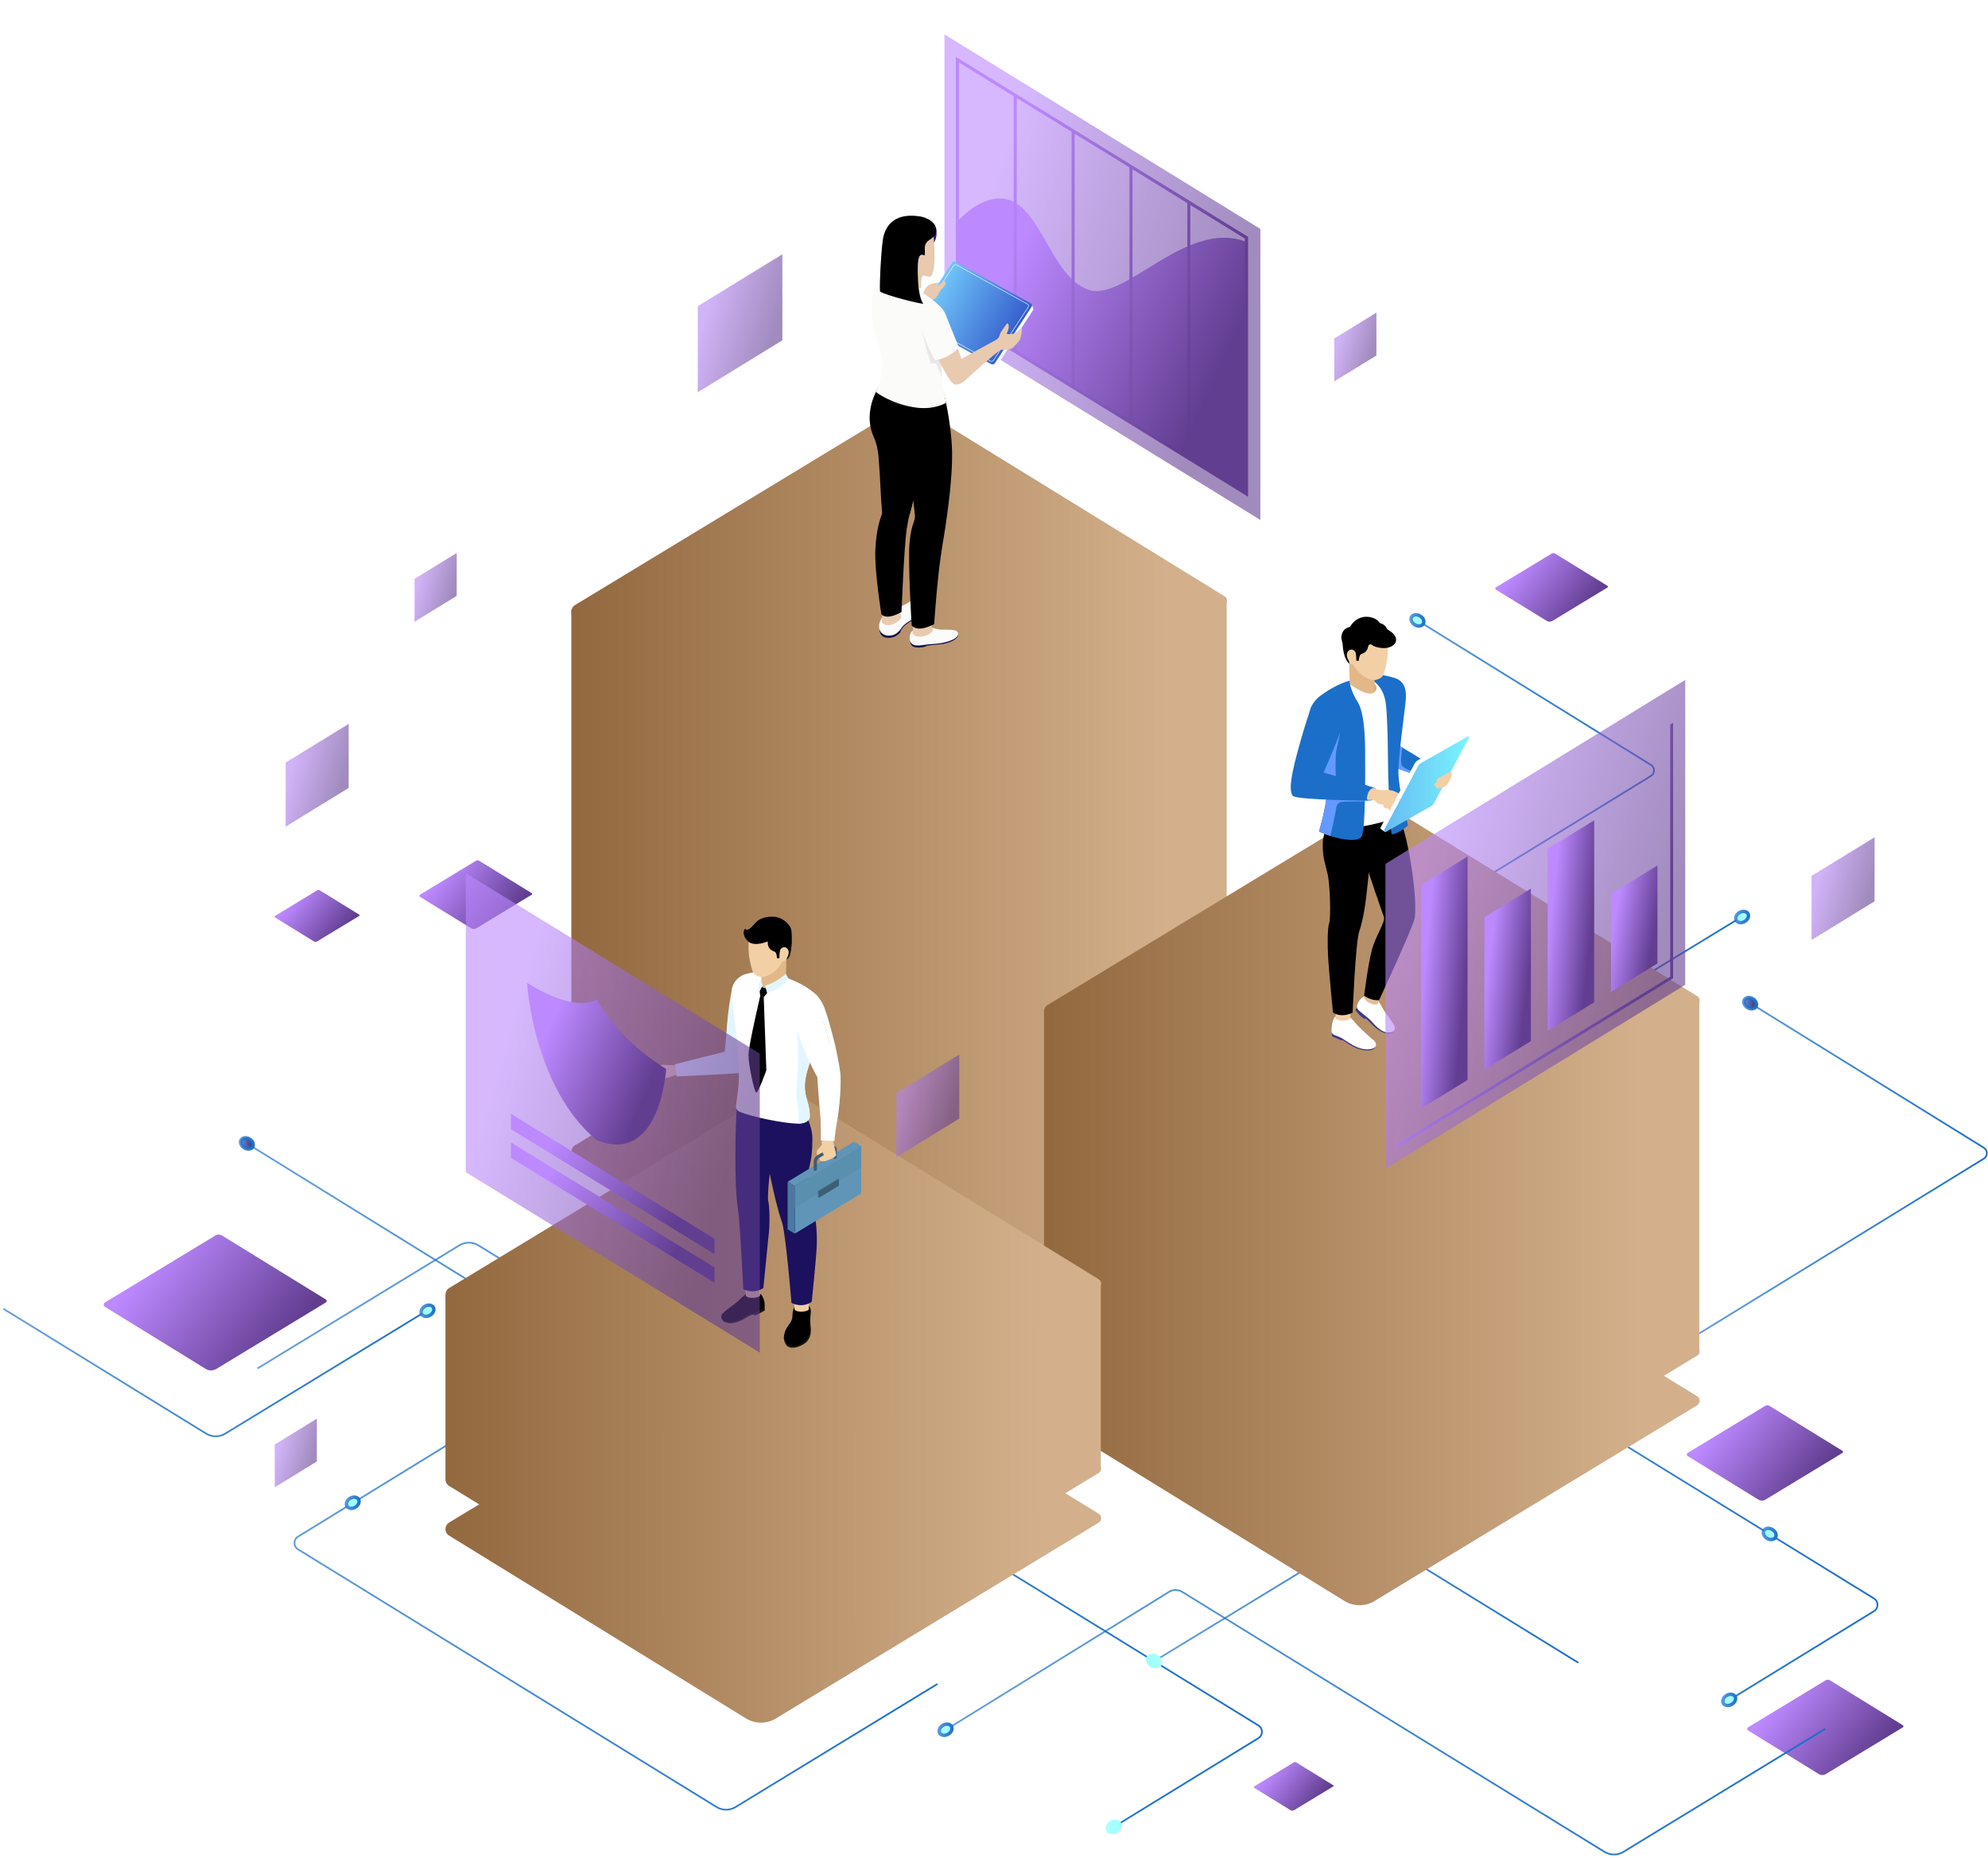 <svg width="579" height="541" viewBox="0 0 579 541" fill="none" xmlns="http://www.w3.org/2000/svg">
<g filter="url(#filter0_d_433_11175)">
<path d="M514.213 436.663C513.566 437.061 512.77 437.044 512.124 436.663L491.53 423.978C491.198 423.763 491.198 423.282 491.53 423.066L514.097 409.37C514.495 409.138 514.976 409.138 515.373 409.37L536.614 422.453C536.846 422.602 536.846 422.934 536.614 423.066L514.213 436.646V436.663Z" fill="url(#paint0_linear_433_11175)"/>
</g>
<g filter="url(#filter1_d_433_11175)">
<path d="M531.807 516.567C531.16 516.965 530.364 516.948 529.717 516.567L509.124 503.882C508.792 503.667 508.792 503.186 509.124 502.97L531.691 489.274C532.089 489.042 532.586 489.042 532.967 489.274L554.208 502.357C554.44 502.506 554.44 502.838 554.208 502.97L531.807 516.55V516.567Z" fill="url(#paint1_linear_433_11175)"/>
</g>
<g filter="url(#filter2_d_433_11175)">
<path d="M376.889 527.079C376.558 527.278 376.143 527.278 375.828 527.079L365.316 520.613C365.15 520.513 365.15 520.248 365.316 520.148L376.84 513.168C377.039 513.052 377.287 513.052 377.486 513.168L388.33 519.85C388.446 519.916 388.446 520.099 388.33 520.165L376.889 527.096V527.079Z" fill="url(#paint2_linear_433_11175)"/>
</g>
<g filter="url(#filter3_d_433_11175)">
<path d="M62.946 398.626C62.034 399.19 60.873 399.173 59.961 398.626L30.579 380.536C30.099 380.238 30.099 379.541 30.579 379.243L62.78 359.727C63.343 359.379 64.04 359.395 64.604 359.727L94.897 378.381C95.229 378.58 95.229 379.06 94.897 379.259L62.946 398.643V398.626Z" fill="url(#paint3_linear_433_11175)"/>
</g>
<g filter="url(#filter4_d_433_11175)">
<path d="M452.032 180.818C451.568 181.1 450.988 181.1 450.524 180.818L435.667 171.682C435.418 171.532 435.418 171.184 435.667 171.035L451.95 161.169C452.231 161.003 452.596 161.003 452.878 161.169L468.199 170.604C468.365 170.703 468.365 170.952 468.199 171.051L452.049 180.851L452.032 180.818Z" fill="url(#paint4_linear_433_11175)"/>
</g>
<g filter="url(#filter5_d_433_11175)">
<path d="M92.473 274.069C92.125 274.285 91.677 274.285 91.329 274.069L80.137 267.172C79.954 267.056 79.954 266.79 80.137 266.674L92.407 259.229C92.622 259.097 92.888 259.097 93.103 259.229L104.644 266.343C104.776 266.426 104.776 266.608 104.644 266.674L92.473 274.053V274.069Z" fill="url(#paint5_linear_433_11175)"/>
</g>
<g filter="url(#filter6_d_433_11175)">
<path d="M138.704 270.289C138.24 270.571 137.66 270.571 137.196 270.289L122.339 261.153C122.09 261.004 122.09 260.655 122.339 260.506L138.621 250.64C138.903 250.475 139.268 250.475 139.55 250.64L154.871 260.075C155.037 260.175 155.037 260.423 154.871 260.523L138.721 270.322L138.704 270.289Z" fill="url(#paint6_linear_433_11175)"/>
</g>
<path d="M273.032 490.336L214.252 526.167C212.544 527.212 210.389 527.212 208.698 526.167L86.794 451.138C85.418 450.292 85.418 448.286 86.794 447.441L169.649 396.57C170.843 395.84 170.843 394.099 169.649 393.37L71.672 332.799" stroke="url(#paint7_linear_433_11175)" stroke-width="0.5" stroke-miterlimit="10"/>
<path d="M73.593 333.956L73.515 334.089C73.075 334.619 72.094 334.804 71.145 334.243C70.116 333.634 69.833 332.586 70.211 331.941C70.586 331.301 71.644 331.046 72.656 331.653L72.658 331.655C73.687 332.263 73.97 333.312 73.593 333.956Z" fill="url(#paint8_linear_433_11175)" stroke="url(#paint9_linear_433_11175)"/>
<path d="M101.969 436.281C102.918 435.72 103.899 435.905 104.339 436.435L104.417 436.568C104.795 437.212 104.511 438.261 103.483 438.869L103.483 438.869L103.48 438.871C102.468 439.478 101.41 439.223 101.035 438.582C100.657 437.938 100.94 436.889 101.969 436.281Z" fill="url(#paint10_linear_433_11175)" stroke="url(#paint11_linear_433_11175)"/>
<path d="M397.988 276.805L480.844 225.935C482.037 225.205 482.037 223.464 480.844 222.735L412.563 180.486" stroke="url(#paint12_linear_433_11175)" stroke-width="0.5" stroke-miterlimit="10"/>
<path d="M414.593 181.507L414.505 181.656C414.128 182.288 413.064 182.551 412.058 181.948L412.055 181.946C411.026 181.338 410.743 180.289 411.121 179.645C411.495 179.006 412.553 178.747 413.585 179.358C414.536 179.921 414.85 180.86 414.593 181.507Z" fill="url(#paint13_linear_433_11175)" stroke="url(#paint14_linear_433_11175)"/>
<path d="M494.914 388.263L577.77 337.392C578.963 336.663 578.963 334.922 577.77 334.192L509.489 291.944" stroke="url(#paint15_linear_433_11175)" stroke-width="0.5" stroke-miterlimit="10"/>
<path d="M511.413 293.117L511.335 293.25C510.895 293.78 509.914 293.965 508.965 293.404C507.936 292.795 507.653 291.747 508.031 291.102C508.406 290.462 509.464 290.207 510.476 290.814L510.479 290.816C511.507 291.424 511.791 292.473 511.413 293.117Z" fill="url(#paint16_linear_433_11175)" stroke="url(#paint17_linear_433_11175)"/>
<path d="M299.29 192.325L216.434 243.195C215.241 243.925 215.241 245.666 216.434 246.396L284.715 288.644" stroke="url(#paint18_linear_433_11175)" stroke-width="0.5" stroke-miterlimit="10"/>
<path d="M282.342 287.234C282.905 286.289 284.315 286.074 285.492 286.77C286.669 287.467 287.167 288.793 286.603 289.755C286.039 290.716 284.63 290.915 283.453 290.219C282.275 289.523 281.778 288.196 282.342 287.234Z" fill="url(#paint19_linear_433_11175)"/>
<path d="M124.379 381.614L65.6 417.445C63.892 418.49 61.736 418.49 60.045 417.445L1 381.1" stroke="url(#paint20_linear_433_11175)" stroke-width="0.5" stroke-miterlimit="10"/>
<path d="M123.735 380.37C124.76 379.763 125.823 380.028 126.2 380.658C126.576 381.303 126.293 382.35 125.265 382.958C124.233 383.568 123.175 383.31 122.8 382.671C122.423 382.027 122.706 380.978 123.735 380.37Z" fill="url(#paint21_linear_433_11175)" stroke="url(#paint22_linear_433_11175)"/>
<path d="M507.254 266.973L448.475 302.804C446.767 303.849 444.611 303.849 442.92 302.804L383.875 266.459" stroke="url(#paint23_linear_433_11175)" stroke-width="0.5" stroke-miterlimit="10"/>
<path d="M506.61 265.728C507.635 265.122 508.698 265.387 509.075 266.017C509.451 266.661 509.168 267.709 508.14 268.317C507.108 268.927 506.05 268.669 505.675 268.03C505.298 267.385 505.581 266.337 506.61 265.728Z" fill="url(#paint24_linear_433_11175)" stroke="url(#paint25_linear_433_11175)"/>
<path d="M336.289 483.637L395.069 447.805C396.777 446.761 398.932 446.761 400.623 447.805L459.669 484.151" stroke="url(#paint26_linear_433_11175)" stroke-width="0.5" stroke-miterlimit="10"/>
<path d="M359.535 426.25L418.315 390.419C420.023 389.374 422.178 389.374 423.886 390.419L545.79 465.448C547.166 466.293 547.166 468.3 545.79 469.145L503.326 495.211" stroke="url(#paint27_linear_433_11175)" stroke-width="0.5" stroke-miterlimit="10"/>
<path d="M504.378 496.273C503.429 496.834 502.448 496.649 502.008 496.119L501.93 495.986C501.555 495.345 501.848 494.294 502.867 493.683C503.879 493.076 504.937 493.331 505.312 493.971C505.69 494.616 505.407 495.664 504.378 496.273Z" fill="url(#paint28_linear_433_11175)" stroke="url(#paint29_linear_433_11175)"/>
<path d="M517.195 447.517L517.106 447.665C516.729 448.298 515.665 448.561 514.659 447.957L514.656 447.955C513.628 447.347 513.345 446.298 513.722 445.654C514.097 445.015 515.155 444.757 516.187 445.367C517.138 445.93 517.452 446.869 517.195 447.517Z" fill="url(#paint30_linear_433_11175)" stroke="url(#paint31_linear_433_11175)"/>
<path d="M74.996 398.46L133.776 362.629C135.484 361.584 137.639 361.584 139.33 362.629L366.507 502.423C367.883 503.269 367.883 505.275 366.507 506.121L324.043 532.186" stroke="url(#paint32_linear_433_11175)" stroke-width="0.5" stroke-miterlimit="10"/>
<path d="M322.221 533.231C322.784 534.176 324.194 534.392 325.371 533.695C326.548 532.999 327.046 531.672 326.482 530.711C325.918 529.749 324.509 529.55 323.332 530.246C322.154 530.943 321.657 532.269 322.221 533.231Z" fill="url(#paint33_linear_433_11175)"/>
<path d="M338.271 484.897C337.707 485.842 336.298 486.058 335.121 485.362C333.943 484.665 333.446 483.339 334.01 482.377C334.573 481.432 335.983 481.216 337.16 481.913C338.337 482.609 338.835 483.936 338.271 484.897Z" fill="url(#paint34_linear_433_11175)"/>
<path d="M531.621 503.385L472.841 539.217C471.134 540.261 468.978 540.261 467.287 539.217L344.305 463.524C343.128 462.795 341.652 462.795 340.475 463.524L275.395 503.733" stroke="url(#paint35_linear_433_11175)" stroke-width="0.5" stroke-miterlimit="10"/>
<path d="M274.625 502.373C275.651 501.766 276.713 502.031 277.091 502.661C277.467 503.306 277.183 504.353 276.156 504.961C275.13 505.567 274.067 505.302 273.69 504.672C273.314 504.028 273.597 502.981 274.625 502.373Z" fill="url(#paint36_linear_433_11175)" stroke="url(#paint37_linear_433_11175)"/>
<path d="M43.965 450.889V415.754" stroke="url(#paint38_linear_433_11175)" stroke-width="0.5" stroke-miterlimit="10" stroke-linecap="round"/>
<path d="M376.797 233.562V198.427" stroke="url(#paint39_linear_433_11175)" stroke-width="0.5" stroke-miterlimit="10" stroke-linecap="round"/>
<path d="M517.766 263.789V228.654" stroke="url(#paint40_linear_433_11175)" stroke-width="0.5" stroke-miterlimit="10" stroke-linecap="round"/>
<path d="M501.254 368.449V333.313" stroke="url(#paint41_linear_433_11175)" stroke-width="0.5" stroke-miterlimit="10" stroke-linecap="round"/>
<path d="M105.105 334.474V299.339" stroke="url(#paint42_linear_433_11175)" stroke-width="0.5" stroke-miterlimit="10" stroke-linecap="round"/>
<path d="M116.145 351.105V315.97" stroke="url(#paint43_linear_433_11175)" stroke-width="0.5" stroke-miterlimit="10" stroke-linecap="round"/>
<path d="M562.949 402.738V367.603" stroke="url(#paint44_linear_433_11175)" stroke-width="0.5" stroke-miterlimit="10" stroke-linecap="round"/>
<path d="M257.426 537.724V502.589" stroke="url(#paint45_linear_433_11175)" stroke-width="0.5" stroke-miterlimit="10" stroke-linecap="round"/>
<path d="M51.43 470.488V435.353" stroke="url(#paint46_linear_433_11175)" stroke-width="0.5" stroke-miterlimit="10" stroke-linecap="round"/>
<path d="M154.992 206.154V171.035" stroke="url(#paint47_linear_433_11175)" stroke-width="0.5" stroke-miterlimit="10" stroke-linecap="round"/>
<path d="M367.562 206.154V171.035" stroke="url(#paint48_linear_433_11175)" stroke-width="0.5" stroke-miterlimit="10" stroke-linecap="round"/>
<g style="mix-blend-mode:screen">
<path d="M262.653 390.534C259.951 392.176 256.568 392.159 253.882 390.501L167.462 337.293C166.036 336.414 166.052 334.358 167.462 333.496L262.173 276.059C263.831 275.064 265.887 275.064 267.545 276.076L356.651 330.926C357.613 331.523 357.613 332.932 356.651 333.529L262.67 390.518L262.653 390.534Z" fill="url(#paint49_linear_433_11175)"/>
</g>
<path d="M357.263 317.196V174.898L166.398 177.568V320.877C166.398 320.877 166.398 320.911 166.398 320.927V320.96C166.398 321.673 166.763 322.386 167.46 322.817L253.88 376.026C256.566 377.684 259.949 377.684 262.651 376.059L356.633 319.07C357.296 318.672 357.495 317.876 357.263 317.23V317.196Z" fill="url(#paint50_linear_433_11175)"/>
<g filter="url(#filter7_d_433_11175)">
<path d="M262.653 233.23C259.951 234.872 256.568 234.855 253.882 233.197L167.462 179.989C166.036 179.11 166.052 177.054 167.462 176.191L262.173 118.755C263.831 117.76 265.887 117.76 267.545 118.771L356.651 173.621C357.613 174.218 357.613 175.628 356.651 176.225L262.67 233.214L262.653 233.23Z" fill="url(#paint51_linear_433_11175)"/>
</g>
<g style="mix-blend-mode:screen">
<path d="M400.321 466.194C397.619 467.835 394.236 467.819 391.55 466.161L305.13 412.952C303.704 412.073 303.72 410.017 305.13 409.155L399.84 351.718C401.499 350.724 403.555 350.724 405.213 351.735L494.319 406.585C495.281 407.182 495.281 408.591 494.319 409.188L400.338 466.177L400.321 466.194Z" fill="url(#paint52_linear_433_11175)"/>
</g>
<path d="M494.931 392.873V291.331L304.066 294V396.537C304.066 396.537 304.066 396.57 304.066 396.587V396.62C304.066 397.333 304.431 398.046 305.128 398.477L391.548 451.686C394.234 453.344 397.617 453.344 400.319 451.719L494.3 394.73C494.964 394.332 495.163 393.536 494.931 392.889V392.873Z" fill="url(#paint53_linear_433_11175)"/>
<g filter="url(#filter8_d_433_11175)">
<path d="M400.321 349.662C397.619 351.304 394.236 351.287 391.55 349.629L305.13 296.421C303.704 295.542 303.72 293.486 305.13 292.624L399.84 235.187C401.499 234.192 403.555 234.192 405.213 235.204L494.319 290.054C495.281 290.65 495.281 292.06 494.319 292.657L400.338 349.646L400.321 349.662Z" fill="url(#paint54_linear_433_11175)"/>
</g>
<g style="mix-blend-mode:screen">
<path d="M225.993 500.384C223.291 502.026 219.908 502.009 217.222 500.351L130.802 447.142C129.376 446.264 129.392 444.208 130.802 443.345L225.512 385.909C227.17 384.914 229.227 384.914 230.885 385.925L319.991 440.775C320.953 441.372 320.953 442.782 319.991 443.378L226.01 500.367L225.993 500.384Z" fill="url(#paint55_linear_433_11175)"/>
</g>
<path d="M320.602 427.046V374.352L237.515 375.512L230.883 371.433C229.241 370.422 227.168 370.422 225.51 371.417L218.298 375.794L129.738 377.038V430.727C129.738 430.727 129.738 430.76 129.738 430.777V430.81C129.738 431.523 130.103 432.236 130.799 432.667L217.22 485.876C219.906 487.534 223.288 487.534 225.991 485.909L319.972 428.92C320.636 428.522 320.835 427.726 320.602 427.079V427.046Z" fill="url(#paint56_linear_433_11175)"/>
<g filter="url(#filter9_d_433_11175)">
<path d="M225.993 432.103C223.291 433.745 219.908 433.728 217.222 432.07L130.802 378.862C129.376 377.983 129.392 375.927 130.802 375.065L225.512 317.628C227.17 316.633 229.227 316.633 230.885 317.645L319.991 372.495C320.953 373.092 320.953 374.501 319.991 375.098L226.01 432.087L225.993 432.103Z" fill="url(#paint57_linear_433_11175)"/>
</g>
<path d="M197.884 309.934C197.884 309.934 196.938 310.083 196.557 310.133C196.176 310.183 194.286 310.166 193.208 310.034C192.13 309.918 191.135 311.045 190.339 311.493C189.543 311.94 185.796 312.504 185.597 312.753C185.398 313.002 185.68 313.3 186.045 313.466C186.41 313.632 188.814 313.267 189.543 313.25C190.273 313.234 192.13 312.836 192.229 312.919C192.329 313.002 191.948 313.184 191.284 313.267C190.621 313.35 190.223 313.897 190.273 314.278C190.323 314.66 192.412 314.345 193.506 314.079C194.601 313.814 195.529 313.4 196.474 313.167C197.419 312.935 198.398 312.902 198.398 312.902" fill="#F2CFA4"/>
<path d="M210.219 383.322C210.335 383.007 211.114 382.261 211.114 382.261L222.688 379.956C222.688 379.956 222.737 381.332 222.754 381.465C222.787 381.597 221.494 382.31 220.847 382.625C220.2 382.924 219.885 382.99 219.885 382.99L219.322 382.791C219.023 382.857 218.609 382.99 218.227 383.173C217.564 383.521 216.47 384.267 215.359 384.715C214.248 385.162 212.921 385.494 211.611 385.146C210.302 384.797 210.003 383.852 210.185 383.322H210.219Z" fill="#1A1401"/>
<path d="M217.714 376.507C217.714 376.507 217.018 376.805 215.376 378.447C213.735 380.089 210.7 381.846 210.219 382.808C209.821 383.637 210.219 384.449 211.695 384.897C213.171 385.345 215.575 384.284 217.067 383.272C218.56 382.261 221.876 381.68 222.473 380.652C223.07 379.641 222.323 377.916 222.058 377.502C221.776 377.071 221.179 375.695 217.731 376.507H217.714Z" fill="black"/>
<path d="M228.908 387.401C228.908 387.401 228.212 388.777 228.278 389.705C228.311 390.269 228.726 391.529 229.339 391.994C229.853 392.375 231.445 392.988 234.131 391.347C236.817 389.722 236.088 386.273 236.038 385.776C236.005 385.278 235.922 383.769 236.038 383.007" fill="#1A1401"/>
<path d="M236.081 382.742C236.081 382.742 235.948 383.571 235.932 385.395C235.932 387.218 235.981 388.445 235.053 389.755C233.892 391.38 231.471 392.342 230.062 391.762C228.122 390.982 228.304 388.777 228.702 387.567C229.084 386.373 230.46 385.196 230.709 383.919C230.974 382.642 230.46 380.055 233.063 379.707C235.335 379.409 236.495 380.47 236.081 382.742Z" fill="black"/>
<path d="M221.545 373.539C221.545 373.539 221.263 376.341 221.346 377.12C221.413 377.9 218.113 378.364 217.218 377.336C217.218 377.336 217.068 375.545 217.035 374.318" fill="#F2CFA4"/>
<path d="M214.961 352.249C215.508 355.433 216.487 375.38 216.487 375.38C219.836 376.955 222.323 375.048 222.323 375.048C222.323 375.048 223.733 360.805 223.782 360.407C224.346 356.212 224.097 351.039 223.749 349.729C223.384 348.419 224.263 339.1 225.308 335.651C225.789 334.076 226.17 333.032 226.485 331.987C226.866 330.76 227.132 329.55 227.331 327.51C227.679 323.73 225.872 320.281 225.872 320.281C225.872 320.281 214.862 319.485 214.596 322.304C214.265 325.786 213.701 345.086 214.961 352.249Z" fill="#1B115E"/>
<path d="M235.768 377.552C235.768 377.552 235.486 380.354 235.569 381.133C235.635 381.912 232.336 382.377 231.44 381.349C231.44 381.349 231.291 379.558 231.258 378.331" fill="#F2CFA4"/>
<path d="M234.578 324.509C234.578 324.509 236.667 328.008 236.6 331.771C236.534 335.519 236.484 336.48 235.705 339.896C234.926 343.312 236.716 352.465 237.181 353.774C237.645 355.101 238.076 359.296 237.844 363.474C237.612 367.52 236.418 379.061 236.418 379.061C236.418 379.061 233.997 381.05 230.515 379.376C230.515 379.376 228.84 358.981 227.746 355.88C225.342 349.049 223.021 335.701 222.589 333.181C221.362 329.881 221.81 326.814 221.81 325.023C221.81 323.232 234.594 324.476 234.594 324.476L234.578 324.509Z" fill="#1B115E"/>
<path d="M215.261 305.341C212.227 305.822 196.641 309.884 196.641 309.884L197.072 313.433C197.072 313.433 216.239 312.604 216.687 312.289C217.135 311.974 217.135 310.183 217.135 310.183" fill="#E3F6FF"/>
<path d="M212.026 296.354C212.026 296.354 218.542 297.78 218.874 299.007C219.089 299.82 217.63 306.287 215.458 311.642C213.667 310.846 211.993 310.067 210.766 309.337C211.114 306.253 212.026 296.338 212.026 296.338" fill="#E3F6FF"/>
<path d="M213.456 286.97C213.456 286.97 211.963 292.756 211.582 301.246C211.582 301.246 211.781 301.528 216.44 302.804" fill="#E3F6FF"/>
<path d="M214.917 317.678C214.702 319.253 214.503 320.729 214.353 322.005C214.271 322.702 214.635 323.382 215.282 323.663C218.963 325.288 228.746 327.179 232.394 327.179C232.51 327.179 232.609 327.179 232.692 327.179C235.163 327.079 235.743 325.985 235.859 325.239C235.859 324.99 235.859 324.758 235.842 324.526C235.776 323.481 235.627 322.42 235.328 321.359C235.262 321.093 235.196 320.812 235.113 320.546C235.03 320.231 234.931 319.933 234.864 319.618C234.814 319.468 234.781 319.319 234.748 319.17C234.715 319.021 234.682 318.888 234.649 318.739C233.836 314.759 235.246 311.095 236.605 307.447C236.987 306.436 237.351 305.408 237.666 304.38C238.33 302.191 238.993 300.002 239.523 297.797C239.573 297.582 239.64 297.349 239.689 297.117C239.971 296.023 240.27 294.829 240.203 293.718C240.071 293.353 239.905 293.022 239.756 292.707C239.523 292.226 239.308 291.811 239.076 291.447C238.545 290.584 238.081 290.021 237.733 289.689C237.517 289.49 237.318 289.308 237.103 289.142C236.754 288.843 236.406 288.578 236.058 288.346C235.793 288.147 235.544 287.981 235.312 287.832C235.212 287.766 235.113 287.699 235.013 287.633C234.997 287.633 234.98 287.616 234.964 287.6C234.964 287.6 234.931 287.6 234.914 287.583C234.831 287.533 234.748 287.467 234.682 287.417C234.516 287.301 234.35 287.202 234.184 287.102C234.019 287.003 233.836 286.903 233.67 286.804C233.405 286.655 233.09 286.489 232.758 286.323C232.029 285.958 231.1 285.527 229.774 285.013L228.895 284.681C228.713 284.615 228.53 284.565 228.331 284.499C227.419 284.217 226.491 284.002 225.562 283.803C224.12 283.488 222.644 283.256 221.251 282.99C221.002 282.99 220.77 282.99 220.522 283.007C219.726 283.057 218.615 283.272 217.62 283.504C215.514 283.985 213.757 285.544 213.243 287.616C213.16 287.915 213.126 288.23 213.093 288.561C212.911 291.529 216.194 308.309 214.917 317.678Z" fill="white"/>
<path d="M222.115 285.046C222.115 285.046 220.391 286.704 221.767 287.948L222.58 286.207L221.8 285.51" fill="#D5AB80"/>
<path d="M229.061 278.895L228.862 285.627C228.862 285.627 223.805 289.573 221.765 287.948C221.732 286.754 221.749 283.902 221.765 282.261L223.689 281.879L229.044 278.911L229.061 278.895Z" fill="#E2B888"/>
<path d="M218.083 273.721C218.083 273.721 217.768 276.971 218.431 279.956C219.111 282.924 219.31 283.604 220.503 284.134C221.697 284.665 222.775 284.715 224.798 283.421C226.821 282.128 227.915 280.022 227.915 280.022C227.915 280.022 228.197 280.205 228.927 279.392C230.054 278.115 230.27 277.485 230.27 275.761C230.27 274.036 229.839 271.864 228.495 269.609C227.152 267.354 223.024 268.067 221.15 269.029C219.276 269.991 218.431 271.798 218.083 273.738V273.721Z" fill="#F2CFA4"/>
<path d="M217.867 274.119C219.807 275.811 223.571 274.119 223.571 274.119L223.654 275.114C224.035 276.706 225.146 276.855 225.676 277.137C226.207 277.435 226.323 279.044 226.323 279.044L227.003 278.978C227.003 278.978 226.986 277.435 227.218 276.673C227.467 275.893 228.744 275.297 229.457 276.424C230.037 277.336 229.49 278.447 229.059 279.259C229.059 279.259 230.286 279.624 230.601 274.633C230.601 274.633 230.7 272.146 230.435 270.72C230.137 269.112 227.683 266.907 225.096 266.923C225.096 266.923 221.763 266.708 220.072 268.664C218.016 271.035 217.585 270.985 217.005 270.422C216.209 271.234 216.557 272.959 217.883 274.119H217.867Z" fill="black"/>
<path d="M232.004 316.135C231.938 316.716 231.904 318.424 232.004 319.236C232.352 322.005 232.883 324.476 232.385 327.162C232.501 327.162 232.601 327.162 232.684 327.162C235.154 327.062 235.735 325.968 235.851 325.222C235.851 324.973 235.851 324.741 235.834 324.509C235.768 323.464 235.619 322.403 235.32 321.342C235.254 321.077 235.171 320.811 235.104 320.546C235.022 320.231 234.922 319.916 234.856 319.617C234.806 319.468 234.773 319.319 234.74 319.17C234.707 319.021 234.673 318.888 234.64 318.739C233.828 314.759 235.237 311.095 236.597 307.447C236.381 305.441 236.149 303.036 236.149 302.788C236.149 302.373 231.938 297.465 231.938 297.465C231.938 297.465 233.015 306.436 232.004 316.135Z" fill="#E3F6FF"/>
<path d="M250.793 333.695L231.459 345.384L229.387 344.124L248.72 332.435L250.793 333.695Z" fill="#6095B8"/>
<path d="M231.48 345.384V359.213L250.797 347.523V333.695L231.48 345.384Z" fill="#6095B8"/>
<path d="M231.48 345.384V351.718L250.797 340.029V333.695L231.48 345.384Z" fill="#5990AE"/>
<path d="M238.191 346.744V348.667L238.457 348.8L244.061 345.119L244.326 343.328L244.061 343.196L238.191 346.744Z" fill="#497790"/>
<path d="M238.453 346.877V348.8L244.323 345.252V343.328L238.453 346.877Z" fill="#3D5E73"/>
<path d="M231.459 345.384V359.213L229.387 357.953V344.124L231.459 345.384Z" fill="#4B79A1"/>
<path d="M243.245 333.827C242.946 333.661 242.581 333.661 242.283 333.827L238.105 336.348C237.408 336.762 236.977 337.525 236.977 338.337V340.559C236.977 340.559 236.944 340.99 237.441 340.941C237.872 340.891 237.939 340.559 237.939 340.559V338.337C237.939 337.856 238.187 337.425 238.602 337.177L242.498 334.789C242.615 334.723 242.747 334.789 242.747 334.922V337.077C242.747 337.077 242.714 337.508 243.212 337.458C243.643 337.409 243.709 337.077 243.709 337.077V334.623C243.709 334.275 243.527 333.96 243.228 333.794L243.245 333.827Z" fill="#3D5E73"/>
<path d="M237.925 336.48L239.086 335.784L239.168 335.734C239.318 335.651 239.467 335.618 239.566 335.651C239.666 335.701 239.848 336.033 239.948 336.381C239.998 336.53 240.014 336.663 240.031 336.795C240.031 337.276 239.915 337.741 239.749 338.172C240.495 338.105 241.44 337.707 242.286 337.326C243.231 336.878 243.48 336.497 243.496 336.331C243.496 336.298 243.496 336.248 243.496 336.199C243.463 335.966 243.397 335.618 243.297 335.22C243.297 335.204 243.297 335.187 243.297 335.171C243.297 335.154 243.297 335.137 243.297 335.121C243.032 333.977 242.634 332.418 242.667 331.771L239.467 329.848C239.467 329.848 239.367 331.937 239.334 333.148C239.334 333.695 238.223 334.673 238.058 334.856C238.024 334.889 237.975 335.021 237.908 335.22C237.875 335.635 237.991 336.514 237.991 336.514L237.925 336.48Z" fill="#F2CFA4"/>
<path d="M243.131 303.832C243.131 303.832 244.624 310.631 244.624 311.775C244.624 312.919 240.827 314.909 238.638 314.378C237.776 313.897 234.891 307.149 234.891 307.149" fill="white"/>
<path d="M231.192 295.592C231.192 298.626 233.497 303.617 234.873 307.165C238.455 306.436 240.66 305.424 241.871 304.711C240.826 300.798 239.251 295.691 238.455 293.121C238.19 292.259 237.725 291.48 237.095 290.866C237.046 290.866 236.996 290.866 236.946 290.866C234.708 290.817 231.159 292.359 231.176 295.625L231.192 295.592Z" fill="white"/>
<path d="M228.89 284.681L229.768 285.013C231.095 285.527 232.023 285.958 232.753 286.323C233.101 286.489 233.4 286.655 233.665 286.804C233.847 286.903 234.013 287.003 234.179 287.102C234.345 287.202 234.511 287.301 234.676 287.417C234.759 287.467 234.842 287.517 234.909 287.566C234.909 287.566 234.942 287.583 234.958 287.6C234.958 287.6 234.991 287.616 235.008 287.633C235.107 287.699 235.207 287.749 235.306 287.832C235.539 287.981 235.787 288.163 236.053 288.346C236.384 288.578 236.732 288.843 237.097 289.142C237.147 289.175 237.213 289.225 237.263 289.274C237.263 289.274 237.28 289.291 237.313 289.324C237.313 289.324 237.362 289.357 237.379 289.374C237.412 289.39 237.462 289.44 237.512 289.49C237.578 289.54 237.628 289.606 237.711 289.672C238.059 290.021 238.523 290.584 239.054 291.446C239.286 291.811 239.501 292.226 239.734 292.707C239.883 293.022 240.049 293.353 240.181 293.718C240.181 293.735 240.861 295.542 241.16 296.603C241.193 296.752 241.242 296.885 241.276 297.018C241.475 297.714 241.674 298.444 241.889 299.206C242.304 300.715 242.735 302.307 243.1 303.849C243.1 303.849 242.735 304.214 241.856 304.728C241.226 302.357 240.397 299.555 239.667 297.134C239.203 295.559 238.656 294.116 238.258 293.121C236.782 289.44 229.47 285.958 228.84 285.627C228.84 285.079 228.856 284.681 228.856 284.681H228.89Z" fill="white"/>
<path d="M244.622 311.791C245.003 312.538 244.92 319.899 243.942 325.603C242.964 331.307 243.047 332.236 243.047 332.236L239.034 332.07C239.034 332.07 239.183 327.361 238.868 324.36C238.553 321.276 238.039 313.665 238.039 313.665" fill="white"/>
<path d="M222.806 286.97L222.574 288.545L223.818 288.445L222.806 286.97Z" fill="#7EB9F5"/>
<path d="M222.162 286.87V288.661L221.383 287.948L222.162 286.87Z" fill="#7EB9F5"/>
<path d="M223.154 287.765C223.154 287.765 222.491 287.865 221.811 287.301L221.23 288.478L221.413 289.971L222.424 290.385L223.469 289.108" fill="black"/>
<path d="M229.648 284.963L228.868 283.521C228.868 283.521 226.381 286.041 222.816 286.97L223.446 289.191C223.446 289.191 227.641 288.163 229.648 284.963Z" fill="#E3F6FF"/>
<path d="M221.74 285.179C221.74 285.179 221.723 286.356 222.154 286.87L221.226 288.661C221.226 288.661 220.264 286.555 221.74 285.179Z" fill="#E3F6FF"/>
<path d="M222.436 290.352L223.199 311.642C223.199 311.642 220.894 318.092 220.28 318.125C219.667 318.159 217.976 309.852 217.992 307.182C218.009 304.513 221.425 289.971 221.425 289.971" fill="black"/>
<path d="M239.283 338.139C239.416 338.155 239.565 338.155 239.731 338.139C240.477 338.072 241.422 337.674 242.268 337.293C243.213 336.845 243.461 336.464 243.478 336.298V336.265C243.478 336.265 243.478 336.215 243.478 336.166C243.428 335.933 243.329 335.386 243.279 335.187C243.279 335.171 243.279 335.154 243.279 335.138C243.279 335.104 243.279 335.088 243.279 335.088L239.996 336.364L238.686 337.16C238.686 337.16 238.57 338.023 239.333 338.139H239.283Z" fill="#F2CFA4"/>
<path d="M421.388 225.371L420.559 227.958C420.559 227.958 417.873 227.328 412.65 225.719C412.451 225.653 412.236 225.587 412.02 225.52C409.931 224.874 407.808 224.078 405.935 223.282C402.768 221.972 400.33 220.695 399.999 220.264C399.02 218.987 396.633 214.295 396.633 214.295L405.189 215.787C405.189 215.787 405.819 216.152 406.764 216.699C407.261 216.981 407.825 217.329 408.438 217.678C410.097 218.672 412.053 219.833 413.347 220.662C415.933 222.337 421.372 225.338 421.372 225.338L421.388 225.371Z" fill="#1B6FC9"/>
<path d="M413.029 225.255L412.648 225.719C412.449 225.653 412.233 225.587 412.018 225.52C409.929 224.874 407.806 224.078 405.933 223.282C405.75 222.502 405.568 221.64 405.618 221.375C405.701 220.944 406.48 217.694 406.762 216.699C407.259 216.981 407.823 217.329 408.436 217.677C408.238 218.805 407.757 222.038 408.304 222.9C408.95 223.945 413.029 225.238 413.029 225.238V225.255Z" fill="#6499FF"/>
<path d="M395.494 292.889C395.494 292.889 394.831 293.95 394.765 294.05C394.699 294.166 395.693 295.326 396.207 295.807C396.738 296.288 397.434 296.719 397.434 296.719L397.683 296.504C397.683 296.504 397.915 296.62 398.446 297.15C398.977 297.681 399.872 298.659 400.8 299.405C401.729 300.151 402.89 300.864 404.233 300.931C405.576 300.997 406.156 300.168 406.123 299.621C406.106 299.289 405.576 298.344 405.576 298.344" fill="#3C3C82"/>
<path d="M400.986 290.932C400.986 290.932 401.566 291.413 402.644 293.469C403.722 295.525 406.093 298.079 406.258 299.14C406.391 300.035 405.761 300.699 404.252 300.682C402.71 300.682 400.754 298.958 399.626 297.565C398.515 296.172 395.448 294.365 395.249 293.486C395 292.342 396.194 290.932 396.575 290.617C396.973 290.302 397.935 289.158 400.986 290.949V290.932Z" fill="white"/>
<path d="M401.743 290.7L401.311 292.309C401.311 292.309 400.797 292.723 399.637 292.375C398.741 292.11 397.465 291.413 397.266 290.253C397.266 290.253 397.398 289.739 397.581 289.042" fill="#E2BD9B"/>
<path d="M411.838 267.951C410.495 272.262 401.641 291.247 401.641 291.247C401.326 291.247 401.044 291.247 400.762 291.247C398.739 291.065 397.297 289.921 397.297 289.921C397.297 289.921 398.441 280.834 399.552 276.639C400.663 272.444 403.614 268.316 403.05 266.973C402.785 266.326 401.575 262.778 400.398 259.263C400.398 259.213 400.364 259.163 400.348 259.097C400.348 259.097 400.348 259.064 400.348 259.047C399.088 255.3 397.877 251.668 397.877 251.668L397.943 248.501L398.109 240.576L407.129 236.944C407.229 237.127 407.312 237.326 407.411 237.541C410.528 244.522 413.165 263.789 411.855 267.984L411.838 267.951Z" fill="black"/>
<path d="M401.06 261.219C399.8 257.472 397.844 251.652 397.844 251.652L397.91 248.485L399.651 246.843C399.651 246.843 399.601 250.325 399.867 253.111C400.182 256.659 400.712 260.108 401.06 261.219Z" fill="black"/>
<path d="M400.609 303.981L387.924 300.765C387.924 300.765 387.875 301.461 387.924 301.677C387.974 301.892 390.213 302.705 390.561 302.887C390.66 302.937 390.71 302.937 390.743 302.92L391.042 302.854C391.34 303.07 391.854 303.418 392.368 303.749C393.181 304.28 394.358 304.993 395.452 305.358C396.016 305.54 397.823 306.137 399.332 305.772C400.526 305.49 400.825 304.496 400.592 303.965L400.609 303.981Z" fill="#3C3C82"/>
<path d="M389.02 295.973C389.02 295.973 387.876 296.454 387.793 300.185C387.793 300.185 387.81 300.798 388.207 301.13C388.605 301.445 389.965 301.793 390.894 302.357C391.839 302.92 394.226 304.794 396.515 305.341C398.803 305.888 400.146 305.292 400.56 304.827C400.975 304.363 400.759 303.352 399.897 302.755C399.035 302.158 395.254 298.56 394.674 297.764C393.928 296.719 392.883 296.056 392.784 295.874C392.684 295.708 389.832 296.371 389.02 295.973Z" fill="white"/>
<path d="M388.789 292.74C388.789 292.74 389.071 295.592 388.988 296.388C388.905 297.183 392.288 297.648 393.2 296.603C393.2 296.603 393.349 294.779 393.382 293.536" fill="#F2CFA4"/>
<path d="M387.296 238.818C387.296 238.818 385.173 242.383 385.24 246.23C385.306 250.044 385.853 250.989 386.649 254.471C387.445 257.953 387.594 267.421 387.13 268.764C386.649 270.107 386.566 274.517 386.815 278.779C387.047 282.907 388.224 294.796 388.224 294.796C388.224 294.796 390.397 296.587 393.945 294.879C393.945 294.879 394.79 274.269 395.901 271.102C398.355 264.137 398.588 250.392 399.549 247.706C400.494 245.02 400.345 241.206 400.345 239.382C400.345 237.558 387.312 238.835 387.312 238.835L387.296 238.818Z" fill="black"/>
<path d="M407.337 231.854C407.552 233.463 407.751 234.955 407.917 236.265C408 236.978 407.618 237.658 406.955 237.956C403.191 239.614 393.226 241.554 389.512 241.538C389.396 241.538 389.297 241.538 389.197 241.538C386.677 241.438 386.08 240.327 385.964 239.565C385.964 239.316 385.964 239.067 385.98 238.835C386.047 237.774 386.196 236.679 386.511 235.602C386.577 235.32 386.66 235.055 386.726 234.789C386.809 234.474 386.909 234.159 386.992 233.844C387.041 233.678 387.075 233.529 387.108 233.38C387.141 233.231 387.174 233.081 387.207 232.949C388.036 228.886 386.594 225.156 385.218 221.442C384.836 220.414 384.455 219.369 384.123 218.324C383.443 216.102 382.78 213.864 382.233 211.609C382.183 211.393 382.117 211.161 382.067 210.929C381.769 209.802 381.47 208.591 381.553 207.464C381.702 207.099 381.852 206.751 382.017 206.436C382.25 205.938 382.482 205.524 382.697 205.142C383.228 204.264 383.709 203.683 384.057 203.352C384.272 203.153 384.488 202.97 384.704 202.788C385.068 202.489 385.417 202.224 385.765 201.975C386.03 201.776 386.279 201.594 386.527 201.445C386.627 201.379 386.726 201.312 386.826 201.246C386.843 201.246 386.859 201.229 386.876 201.213C386.876 201.213 386.909 201.213 386.925 201.196C387.008 201.146 387.091 201.08 387.174 201.03C387.34 200.914 387.506 200.815 387.672 200.715C387.837 200.616 388.02 200.516 388.202 200.4C388.484 200.234 388.782 200.069 389.131 199.903C389.877 199.538 390.822 199.09 392.182 198.576L393.077 198.245C393.259 198.178 393.458 198.112 393.657 198.062C394.586 197.78 395.531 197.548 396.476 197.349C397.952 197.034 399.444 196.802 400.87 196.52C401.119 196.52 401.368 196.52 401.616 196.537C402.429 196.587 403.573 196.819 404.568 197.034C406.707 197.532 408.497 199.107 409.028 201.229C409.111 201.544 409.161 201.859 409.177 202.191C409.36 205.209 406.01 222.32 407.32 231.871L407.337 231.854Z" fill="white"/>
<path d="M399.789 198.211C399.789 198.211 403.056 199.753 403.653 205.209C404.249 210.664 404.216 221.889 404.316 225.753C404.415 229.616 404.996 242.118 405.311 242.748C405.626 243.378 408.544 241.853 410.086 240.294C410.086 240.294 407.234 229.467 407.284 224.725C407.334 219.999 408.909 208.575 409.207 205.839C409.506 203.103 410.285 198.692 406.173 197.399C402.061 196.106 399.109 196.388 399.109 196.388" fill="#1B6FC9"/>
<path d="M399.996 198.576C399.996 198.576 401.754 200.267 400.345 201.528L399.516 199.753L400.311 199.04" fill="#D5AB80"/>
<path d="M392.91 192.325L393.109 199.19C393.109 199.19 398.266 203.202 400.338 201.544C400.372 200.334 400.355 197.432 400.338 195.741L398.382 195.343L392.91 192.309V192.325Z" fill="#E2B888"/>
<path d="M404.104 187.052C404.104 187.052 404.435 190.369 403.756 193.403C403.076 196.437 402.86 197.117 401.633 197.664C400.406 198.195 399.312 198.261 397.256 196.935C395.2 195.608 394.072 193.469 394.072 193.469C394.072 193.469 393.774 193.668 393.044 192.839C391.9 191.546 391.668 190.899 391.668 189.142C391.668 187.384 392.116 185.162 393.475 182.874C394.851 180.569 399.046 181.315 400.953 182.294C402.86 183.272 403.722 185.129 404.087 187.086L404.104 187.052Z" fill="#F2CFA4"/>
<path d="M404.696 188.462C404.696 188.462 404.696 188.462 404.663 188.462C403.569 188.959 400.501 188.727 399.341 187.616C398.478 187.55 398.429 188.445 398.429 188.445C398.047 190.07 396.92 190.219 396.373 190.501C395.842 190.816 395.709 192.441 395.709 192.441L395.03 192.375C395.03 192.375 395.03 190.816 394.814 190.02C394.549 189.224 393.255 188.628 392.526 189.772C391.929 190.7 392.476 191.828 392.94 192.657V193.254C392.343 192.723 391.315 191.33 391.067 187.948C391.1 186.737 390.039 185.643 391.249 183.736C391.946 182.658 393.073 182.741 393.272 182.41C394.864 179.707 397.666 179.127 399.855 179.923C400.418 180.121 401.314 180.486 401.861 181.431C401.861 181.431 403.552 181.746 403.967 183.206C407.581 185.162 407.167 187.566 404.73 188.445L404.696 188.462Z" fill="black"/>
<path d="M389.915 230.279C389.981 230.876 390.015 232.617 389.915 233.446C389.567 236.265 389.02 238.785 389.517 241.521C389.401 241.521 389.302 241.521 389.202 241.521C386.682 241.421 386.085 240.31 385.969 239.548C385.969 239.299 385.969 239.05 385.985 238.818C386.052 237.757 386.201 236.663 386.516 235.585C386.582 235.303 386.665 235.038 386.731 234.772C386.814 234.441 386.914 234.126 386.997 233.827C387.047 233.661 387.08 233.512 387.113 233.363C387.146 233.214 387.179 233.064 387.212 232.932C388.041 228.869 386.599 225.139 385.223 221.425C385.438 219.385 385.67 216.931 385.67 216.682C385.67 216.251 389.965 211.26 389.965 211.26C389.965 211.26 388.854 220.397 389.899 230.295L389.915 230.279Z" fill="#DA9C30"/>
<path d="M397.608 222.602C397.608 224.36 397.608 228.24 397.542 232.219C397.542 232.601 397.542 232.999 397.509 233.38C397.409 237.89 397.16 242.251 396.646 243.461C395.867 245.235 391.125 244.622 387.444 243.428C386.234 243.03 385.089 242.582 384.144 242.135C384.144 242.135 386.482 234.242 386.432 230.445C386.399 228.19 385.504 224.741 384.526 221.574C383.862 219.419 383.166 217.396 382.685 215.953C381.491 212.421 379.485 206.966 384.061 202.987C384.061 202.987 388.306 199.505 393.081 198.195C393.081 198.195 392.999 199.024 393.629 200.765C393.96 201.677 394.424 202.871 395.37 204.313C397.857 208.144 397.592 218.673 397.592 222.586L397.608 222.602Z" fill="#1B6FC9"/>
<path d="M389.424 232.219C389.374 229.748 388.927 226.034 388.993 222.685C388.993 222.022 389.01 221.358 389.026 220.712C389.026 219.435 389.209 218.175 389.557 216.964C390.751 212.653 389.988 210.896 389.988 210.896L387.103 215.638C387.103 215.638 387.103 215.804 387.103 216.086L385.246 217.213C385.246 217.213 384.931 219.153 384.549 221.574C385.528 224.741 386.423 228.19 386.456 230.445C386.506 234.242 384.168 242.134 384.168 242.134C385.113 242.582 386.257 243.03 387.468 243.428C387.749 242.201 388.794 237.674 389.242 234.938C389.358 234.225 389.905 233.645 390.618 233.512C390.618 233.512 390.635 233.512 390.651 233.512C391.547 233.38 396.222 233.38 397.549 233.38C397.549 232.982 397.565 232.6 397.582 232.219H389.457H389.424Z" fill="#6499FF"/>
<path d="M379.071 217.213C379.071 217.213 377.098 226.598 377.098 227.775C377.098 228.952 380.248 229.533 382.47 228.986C384.692 228.438 386.847 219.568 386.847 219.568" fill="#F2CFA4"/>
<path d="M390.729 209.337C390.729 212.438 388.374 217.512 386.981 221.126C383.334 220.38 381.079 219.352 379.852 218.622C380.929 214.626 382.521 209.42 383.334 206.8C383.615 205.921 384.08 205.142 384.71 204.495C384.76 204.495 384.809 204.495 384.859 204.495C387.147 204.446 390.762 206.004 390.745 209.337H390.729Z" fill="#E9AC38"/>
<path d="M380.828 212.222C380.911 211.542 381.011 210.912 381.093 210.332C381.011 210.912 380.928 211.542 380.828 212.222Z" fill="#CD6158"/>
<path d="M381.544 207.364C381.544 207.364 381.544 207.463 381.527 207.513C381.527 207.513 381.544 207.414 381.56 207.364H381.544Z" fill="#CD6158"/>
<path d="M381.508 207.53C381.508 207.53 381.524 207.414 381.541 207.364C381.541 207.397 381.541 207.463 381.524 207.513L381.508 207.53Z" fill="#CD6158"/>
<path d="M400.33 229.45C400.33 229.45 401.06 229.682 401.01 230.611C400.961 231.34 400.397 233.28 398.589 233.164C396.285 233.015 397.711 229.699 399.236 229.185" fill="#6499FF"/>
<path d="M403.187 230.113C402.624 230.146 401.164 229.881 401.164 229.881L399.805 232.866C400.468 233.015 400.949 233.91 401.695 234.093C402.441 234.275 403.071 234.325 403.071 234.325C403.071 234.325 402.706 234.673 402.988 235.021C403.27 235.369 404.58 235.568 405.177 235.651C405.774 235.734 406.437 235.187 406.885 234.607C407.333 234.026 407.664 232.468 407.449 232.07C407.233 231.672 406.387 230.826 406.387 230.826C405.31 230.18 404.547 230.047 404.547 230.047C404.547 230.047 403.37 230.08 403.171 230.097L403.187 230.113Z" fill="#F2CFA4"/>
<path d="M409.953 233.313C410.915 233.545 411.263 233.147 411.114 232.965C410.964 232.766 406.769 230.66 406.123 230.395C405.708 230.229 405.244 230.179 404.564 230.063L404.332 230.13C404.332 230.13 405.111 230.909 405.708 232.02L407.665 232.468C407.665 232.468 408.991 233.081 409.953 233.313Z" fill="#F2CFA4"/>
<path d="M427.771 214.427L426.776 213.681C426.776 213.681 426.61 213.598 426.511 213.665L412.914 221.392C412.549 221.607 412.251 221.906 412.052 222.27L402.103 240.924C402.004 241.106 402.07 241.289 402.186 241.388L403.181 242.134L404.541 240.377L415.948 233.894C416.23 233.744 416.446 233.512 416.595 233.23L426.079 215.422L427.771 214.427Z" fill="white"/>
<path d="M427.853 214.743L417.59 233.993C417.441 234.275 417.225 234.507 416.943 234.656L403.645 242.217C403.297 242.416 402.916 242.035 403.098 241.687L413.047 223.033C413.246 222.668 413.544 222.353 413.909 222.154L427.505 214.427C427.721 214.311 427.953 214.544 427.837 214.759L427.853 214.743Z" fill="url(#paint58_linear_433_11175)"/>
<path d="M422.548 224.724C422.548 224.724 421.321 225.272 420.442 225.786C419.928 226.018 418.452 226.731 418.369 227.278C418.336 227.493 418.469 227.576 418.651 227.593C418.17 227.875 417.739 228.223 417.689 228.505C417.64 228.82 417.921 228.87 418.236 228.82C418.17 228.903 418.137 228.986 418.12 229.052C418.071 229.35 418.319 229.4 418.601 229.367C418.668 229.815 419.646 229.467 419.828 229.4C419.928 229.367 420.608 229.102 420.707 229.069C421.669 228.754 423.592 225.238 422.564 224.691L422.548 224.724Z" fill="#F2CFA4"/>
<path d="M378.314 220.994C378.314 220.994 376.324 229.566 377.286 230.843C379.16 233.363 400.765 232.849 400.765 232.849L402.688 230.279L384.366 225.404" fill="#F2CFA4"/>
<path d="M381.809 206.087C381.809 206.087 379.919 211.493 378.228 217.727C376.537 223.962 375.077 229.881 376.503 231.721C377.465 232.965 398.589 233.147 398.589 233.147C398.589 233.147 397.644 233.147 398.473 230.892C398.855 229.864 399.8 229.301 400.33 229.45L395.273 227.742L385.49 224.973C385.49 224.973 389.437 216.019 390.431 212.819C391.443 209.619 391.012 206.883 388.906 205.49C386.8 204.097 383.467 203.302 381.793 206.087H381.809Z" fill="#1B6FC9"/>
<g filter="url(#filter10_d_433_11175)">
<g style="mix-blend-mode:hard-light" opacity="0.6">
<path d="M367.075 66.657V151.403L275.066 94.746V10L367.075 66.657Z" fill="url(#paint59_linear_433_11175)"/>
</g>
<path d="M363.043 70.487V143.842L278.828 91.993V64.518C281.581 61.517 284.93 58.997 288.777 58.085C302.655 54.769 304.695 80.005 316.948 84.349C327.593 88.113 345.567 63.54 363.043 70.471V70.487Z" fill="url(#paint60_linear_433_11175)"/>
<path d="M278.383 16.566V92.242L363.493 144.638V68.962L278.383 16.566ZM312.987 38.917L328.955 48.75V122.32L312.987 112.487V38.917ZM312.092 111.94L296.124 102.107V28.537L312.092 38.37V111.94ZM329.834 49.297L345.801 59.129V132.699L329.834 122.867V49.297ZM279.262 18.174L295.229 28.007V101.577L279.262 91.744V18.174ZM362.581 143.046L346.68 133.263V59.693L362.581 69.476V143.046Z" fill="url(#paint61_linear_433_11175)"/>
</g>
<g filter="url(#filter11_d_433_11175)">
<g style="mix-blend-mode:hard-light" opacity="0.6">
<path d="M490.82 197.979V286.771L403.504 340.327V251.553L490.82 197.979Z" fill="url(#paint62_linear_433_11175)"/>
</g>
<path d="M487.285 210.448V284.864L487.086 284.98L407.148 334.027V333.048L486.456 284.4V210.946L487.285 210.448Z" fill="url(#paint63_linear_433_11175)"/>
<path d="M427.43 249.414V314.461L413.867 322.768V257.721L427.43 249.414Z" fill="url(#paint64_linear_433_11175)"/>
<path d="M445.867 258.749V303.153L432.32 311.46V267.072L445.867 258.749Z" fill="url(#paint65_linear_433_11175)"/>
<path d="M464.304 238.852V291.845L450.758 300.152V247.159L464.304 238.852Z" fill="url(#paint66_linear_433_11175)"/>
<path d="M482.729 252V280.536L469.199 288.843V260.307L482.729 252Z" fill="url(#paint67_linear_433_11175)"/>
</g>
<g style="mix-blend-mode:hard-light" opacity="0.6">
<path d="M545.968 243.792V262.446L527.613 273.705V255.051L545.968 243.792Z" fill="url(#paint68_linear_433_11175)"/>
</g>
<g style="mix-blend-mode:hard-light" opacity="0.6">
<path d="M279.382 307.049V325.703L261.043 336.961V318.308L279.382 307.049Z" fill="url(#paint69_linear_433_11175)"/>
</g>
<g style="mix-blend-mode:hard-light" opacity="0.6">
<path d="M227.862 74.036V99.09L203.223 114.212V89.158L227.862 74.036Z" fill="url(#paint70_linear_433_11175)"/>
</g>
<g style="mix-blend-mode:hard-light" opacity="0.6">
<path d="M133.017 161.02V173.506L120.73 181.033V168.548L133.017 161.02Z" fill="url(#paint71_linear_433_11175)"/>
</g>
<g style="mix-blend-mode:hard-light" opacity="0.6">
<path d="M92.282 413.085V425.554L80.012 433.081V420.613L92.282 413.085Z" fill="url(#paint72_linear_433_11175)"/>
</g>
<g style="mix-blend-mode:hard-light" opacity="0.6">
<path d="M400.872 91.031V103.517L388.602 111.045V98.559L400.872 91.031Z" fill="url(#paint73_linear_433_11175)"/>
</g>
<g style="mix-blend-mode:hard-light" opacity="0.6">
<path d="M101.554 210.78V229.433L83.199 240.692V222.038L101.554 210.78Z" fill="url(#paint74_linear_433_11175)"/>
</g>
<g filter="url(#filter12_d_433_11175)">
<g style="mix-blend-mode:hard-light" opacity="0.6">
<path d="M135.656 254.255V341.322L221.281 393.851V306.784L135.656 254.255Z" fill="url(#paint75_linear_433_11175)"/>
</g>
<path d="M148.805 324.327V328.804L208.115 365.183V360.706L148.805 324.327Z" fill="url(#paint76_linear_433_11175)"/>
<path d="M148.805 332.667V337.144L208.115 373.523V369.062L148.805 332.667Z" fill="url(#paint77_linear_433_11175)"/>
<path d="M173.777 290.949C173.777 290.949 168.537 295.509 153.531 286.224C153.531 286.224 155.189 316.451 173.777 332.02C192.364 339.416 194.022 311.261 194.022 311.261C179.016 301.992 173.777 290.949 173.777 290.949Z" fill="url(#paint78_linear_433_11175)"/>
</g>
<path d="M279.053 184.598V184.681C279.053 185.046 278.937 185.394 278.705 185.676C277.66 186.886 275.223 187.4 274.709 187.5C274.676 187.5 274.642 187.5 274.626 187.5C273.233 187.715 271.691 187.798 271.011 187.864C270.166 187.947 269.668 188.096 269.668 188.096V188.246C269.403 188.312 268.524 188.528 267.761 188.561C267.032 188.577 266.153 188.478 265.689 188.096C265.175 187.649 265.125 187.085 265.125 187.085V186.72V186.554L266.932 186.422L267.828 186.355L268.657 186.306L269.419 186.256L279.053 184.565V184.598Z" fill="#101049"/>
<path d="M271.212 182.691C271.212 182.691 272.953 183.338 274.213 183.338C275.473 183.338 277.927 183.305 278.557 183.752C278.872 183.968 279.054 184.233 279.054 184.548C279.054 186.239 275.058 187.267 272.671 187.45C270.283 187.632 270.15 187.616 269.006 187.798C267.879 187.98 266.685 188.08 265.972 187.715C264.728 187.102 264.645 185.245 265.408 184.001C266.171 182.774 271.195 182.691 271.195 182.691H271.212Z" fill="#FBFBF9"/>
<path d="M266.02 181.133C266.02 181.133 265.937 183.023 265.904 183.354C265.887 183.686 265.705 183.985 265.755 184.3C265.838 184.78 266.517 185.543 268.623 185.328C270.165 185.162 271.475 184.183 271.691 183.57C271.873 183.056 271.475 182.956 271.392 182.774C271.276 182.459 271.392 179.657 271.177 180.619" fill="#E8CAAF"/>
<path d="M268.377 175.893C268.377 175.893 268.559 176.672 268.31 177.468C268.062 178.264 267.614 178.811 267.083 179.392C266.569 179.972 265.707 180.668 265.11 181.016C264.513 181.365 263.585 182.061 263.452 182.177C262.971 182.625 262.275 183.719 262.275 183.719V184.051C262.275 184.051 261.595 184.896 260.633 185.344C259.92 185.676 258.594 185.941 257.533 185.527C256.422 185.095 256.239 184.001 256.206 183.769C256.173 183.537 256.206 182.658 256.206 182.658" fill="#101049"/>
<path d="M261.015 177.087C261.015 177.087 263.32 176.357 264.63 175.412C266.42 174.119 267.73 174.45 268.178 175.213C268.626 175.992 268.808 178.562 264.994 180.784C263.486 181.663 262.822 182.393 262.358 183.122C261.993 183.669 261.33 184.366 260.567 184.731C259.921 185.046 259.208 185.129 258.578 185.079C255.958 184.863 255.411 182.21 256.687 180.204C257.964 178.198 261.032 177.07 261.032 177.07L261.015 177.087Z" fill="#FBFBF9"/>
<path d="M257.034 178.264L256.934 180.237C256.934 180.237 256.669 180.685 256.768 181.083C256.901 181.613 258.41 182.641 260.483 181.547C262.804 180.32 262.423 179.508 262.439 179.408C262.207 178.563 262.224 178.364 262.224 177.7" fill="#E8CAAF"/>
<path d="M254.944 159.992C254.646 166.293 256.702 178.845 256.702 178.845C256.702 178.845 257.912 180.818 262.571 178.198C262.571 178.198 263.284 159.345 264.08 154.023C264.312 152.448 264.578 151.055 264.942 149.695C265.805 146.561 266.601 143.61 266.816 139.431C266.965 136.447 266.435 130.362 265.854 125.006C265.274 119.601 264.644 114.925 264.644 114.925C264.644 114.925 259.885 115.074 256.486 111.725C256.486 111.725 250.915 119.269 254.463 127.211C255.276 129.035 255.723 131.008 255.873 133.015C256.072 135.684 256.337 139.349 256.47 142.532C256.685 147.705 257.067 149.181 256.834 149.778C256.602 150.375 255.226 153.691 254.944 159.992Z" fill="black"/>
<path d="M261.461 131.837C263.036 135.883 264.694 145.318 264.959 149.678C265.822 146.545 266.617 143.61 266.833 139.415C266.982 136.43 266.452 130.345 265.871 124.989C264.081 123.597 260.864 121.026 260.864 121.026C260.864 121.026 259.886 127.792 261.477 131.837H261.461Z" fill="black"/>
<path d="M274.841 114.261C274.841 114.261 276.864 122.088 277.245 130.262C277.626 138.437 275.802 150.143 275.421 152.912C275.04 155.681 274.144 160.009 273.365 166.923C272.635 173.423 272.072 181.73 272.072 181.73C272.072 181.73 267.363 184.416 265.522 182.078C265.522 182.078 264.378 163.673 264.909 157.969C265.439 152.265 266.616 151.867 266.467 149.994C266.318 148.12 264.627 133.86 263.731 132.517C262.836 131.174 258.177 124.044 262.687 114.593C262.687 114.593 267.86 115.886 274.841 114.261Z" fill="black"/>
<path d="M266.461 93.568L266.875 93.386L267.257 93.519L277.653 77.551C277.869 77.236 278.283 77.12 278.615 77.302L300.004 89.108L300.585 88.826L300.883 89.738C300.966 89.937 300.966 90.153 300.85 90.352L290.122 106.833C289.89 107.198 289.426 107.314 289.044 107.098L267.108 94.978C266.925 94.878 266.826 94.712 266.809 94.53L266.494 93.552L266.461 93.568Z" fill="#F8FAFF"/>
<path d="M266.744 93.9L288.681 106.021C289.046 106.22 289.526 106.104 289.759 105.755L300.486 89.274C300.685 88.959 300.586 88.544 300.254 88.362L278.268 76.225C277.936 76.042 277.522 76.142 277.306 76.457L266.529 93.021C266.33 93.32 266.429 93.734 266.744 93.9Z" fill="url(#paint79_linear_433_11175)"/>
<path d="M267.786 93.734L288.38 105.109C288.728 105.308 289.176 105.192 289.391 104.86L299.456 89.407C299.655 89.108 299.556 88.71 299.241 88.544L278.614 77.153C278.299 76.987 277.901 77.07 277.718 77.385L267.604 92.922C267.422 93.204 267.521 93.585 267.803 93.751L267.786 93.734Z" stroke="#F8FAFF" stroke-width="0.15" stroke-miterlimit="10"/>
<path d="M290.488 98.742C290.488 98.742 290.969 98.211 291.069 97.879C291.168 97.548 291.234 97.05 291.632 96.536C292.047 96.022 293.208 93.999 293.456 94.149C293.688 94.281 293.937 94.878 293.738 95.657C293.556 96.437 293.224 96.951 293.208 97.15C293.208 97.349 294.551 97.382 295.38 97.117C295.827 96.967 297.17 95.873 297.502 95.508C297.817 95.508 297.386 97.896 297.187 98.626C297.038 99.222 295.131 101.129 295.131 101.129" fill="#E8CAAF"/>
<path d="M267.779 90.617L270.217 88.262C270.548 87.947 270.913 87.699 271.328 87.516C271.692 87.35 272.173 87.118 272.472 86.87C273.052 86.405 273.483 85.344 273.699 84.896C273.931 84.449 275.208 83.222 275.34 82.89C275.473 82.558 275.423 81.928 274.975 81.962C274.611 81.995 272.704 83.537 272.604 83.686L273.533 82.26C273.533 82.26 271.643 82.426 270.548 83.006C269.454 83.587 269.172 85.129 268.741 85.493C268.31 85.875 265.375 88.163 265.375 88.163" fill="#E8CAAF"/>
<path d="M272.622 66.525C272.622 66.525 273.401 69.41 271.478 71.2C269.554 72.991 270.4 67.271 270.4 67.271" fill="#2D166D"/>
<path d="M260.829 87.832L267.478 87.069L268.473 87.417C268.473 87.417 268.058 83.786 268.373 81.017C268.44 80.453 268.937 80.055 269.451 80.287C270.413 80.718 271.043 80.552 271.043 80.552C272.187 79.806 272.253 74.998 272.154 72.693C272.038 70.272 271.822 67.586 271.822 67.586C271.176 66.807 265.157 67.553 263.167 68.946C261.161 70.322 261.293 78.38 261.36 79.889C261.443 81.398 261.36 84.98 261.36 84.98L260.812 87.848L260.829 87.832Z" fill="#E8CAAF"/>
<path d="M256.933 105.822C257.232 110.017 255.093 114.146 255.093 114.146C255.093 114.146 259.653 117.727 266.849 118.689C272.155 119.402 275.521 117.313 275.521 117.313C275.521 117.313 274.675 113.101 274.327 109.669C274.211 108.541 274.144 107.497 274.178 106.684C274.244 105.324 274.592 102.788 274.907 100.151C275.338 96.553 275.736 92.74 275.272 91.33C274.476 88.876 268.424 85.046 268.424 85.046C268.424 85.046 261.178 85.543 261.344 83.454C261.344 83.454 257.431 82.874 255.623 83.719C253.816 84.565 253.518 89.506 254.081 93.668C254.629 97.813 256.635 101.627 256.933 105.838V105.822Z" fill="#FBFBF9"/>
<path d="M268.478 96.022C268.478 96.022 269.606 101.428 271.131 105.855C271.131 105.855 271.745 105.888 272.607 105.855L274.332 109.652C274.215 108.524 274.149 107.48 274.182 106.667C274.249 105.308 274.597 102.771 274.912 100.134L274.63 99.173L268.445 96.022H268.478Z" fill="#E8E8E8"/>
<path d="M272.254 102.622C272.254 102.622 275.04 108.193 276.167 109.901C277.56 112.023 278.289 112.819 280.893 110.929C280.893 110.929 290.675 101.958 291.587 101.859C292.499 101.776 292.649 101.925 293.66 101.776C294.671 101.627 295.136 101.129 295.136 101.129C295.136 101.129 293.246 98.493 292.964 96.885C292.217 97.365 290.825 98.526 289.913 99.057C288.968 99.62 283.114 102.738 280.047 104.495C279.798 103.931 278.787 100.947 278.571 100.416C278.571 100.433 272.42 102.721 272.271 102.638L272.254 102.622Z" fill="#E8CAAF"/>
<path d="M275.288 91.313L279.301 101.245C279.301 101.245 275.901 104.777 272.204 104.777C272.204 104.777 268.341 97.498 268.125 94.198" fill="#FBFBF9"/>
<path d="M261.395 82.21L261.047 83.388C261.047 83.388 261.047 84.598 262.39 85.145C264.678 86.057 268.094 85.593 268.923 85.344L268.425 83.752C268.425 83.752 263.733 84.432 261.395 82.227V82.21Z" fill="#FBFBF9"/>
<path d="M257.132 69.791C257.762 65.48 260.813 61.816 268.092 63.043C269.618 63.291 272.984 64.618 272.635 67.354C272.304 70.09 269.336 69.31 269.336 72.361C269.336 74.467 269.618 74.451 268.805 74.218C267.329 73.804 267.247 76.44 267.296 79.591C267.329 82.376 267.644 86.837 268.905 88.412C268.656 88.71 257.63 85.924 256.303 84.88C256.121 82.758 256.568 73.638 257.132 69.791Z" fill="black"/>
<defs>
<filter id="filter0_d_433_11175" x="481.281" y="399.196" width="65.508" height="47.759" filterUnits="userSpaceOnUse" color-interpolation-filters="sRGB">
<feFlood flood-opacity="0" result="BackgroundImageFix"/>
<feColorMatrix in="SourceAlpha" type="matrix" values="0 0 0 0 0 0 0 0 0 0 0 0 0 0 0 0 0 0 127 0" result="hardAlpha"/>
<feOffset/>
<feGaussianBlur stdDeviation="5"/>
<feColorMatrix type="matrix" values="0 0 0 0 0.671 0 0 0 0 0.882 0 0 0 0 1 0 0 0 0.75 0"/>
<feBlend mode="normal" in2="BackgroundImageFix" result="effect1_dropShadow_433_11175"/>
<feBlend mode="normal" in="SourceGraphic" in2="effect1_dropShadow_433_11175" result="shape"/>
</filter>
<filter id="filter1_d_433_11175" x="498.875" y="479.1" width="65.508" height="47.759" filterUnits="userSpaceOnUse" color-interpolation-filters="sRGB">
<feFlood flood-opacity="0" result="BackgroundImageFix"/>
<feColorMatrix in="SourceAlpha" type="matrix" values="0 0 0 0 0 0 0 0 0 0 0 0 0 0 0 0 0 0 127 0" result="hardAlpha"/>
<feOffset/>
<feGaussianBlur stdDeviation="5"/>
<feColorMatrix type="matrix" values="0 0 0 0 0.671 0 0 0 0 0.882 0 0 0 0 1 0 0 0 0.75 0"/>
<feBlend mode="normal" in2="BackgroundImageFix" result="effect1_dropShadow_433_11175"/>
<feBlend mode="normal" in="SourceGraphic" in2="effect1_dropShadow_433_11175" result="shape"/>
</filter>
<filter id="filter2_d_433_11175" x="355.191" y="503.081" width="43.227" height="34.148" filterUnits="userSpaceOnUse" color-interpolation-filters="sRGB">
<feFlood flood-opacity="0" result="BackgroundImageFix"/>
<feColorMatrix in="SourceAlpha" type="matrix" values="0 0 0 0 0 0 0 0 0 0 0 0 0 0 0 0 0 0 127 0" result="hardAlpha"/>
<feOffset/>
<feGaussianBlur stdDeviation="5"/>
<feColorMatrix type="matrix" values="0 0 0 0 0.671 0 0 0 0 0.882 0 0 0 0 1 0 0 0 0.75 0"/>
<feBlend mode="normal" in2="BackgroundImageFix" result="effect1_dropShadow_433_11175"/>
<feBlend mode="normal" in="SourceGraphic" in2="effect1_dropShadow_433_11175" result="shape"/>
</filter>
<filter id="filter3_d_433_11175" x="20.219" y="349.472" width="84.926" height="59.571" filterUnits="userSpaceOnUse" color-interpolation-filters="sRGB">
<feFlood flood-opacity="0" result="BackgroundImageFix"/>
<feColorMatrix in="SourceAlpha" type="matrix" values="0 0 0 0 0 0 0 0 0 0 0 0 0 0 0 0 0 0 127 0" result="hardAlpha"/>
<feOffset/>
<feGaussianBlur stdDeviation="5"/>
<feColorMatrix type="matrix" values="0 0 0 0 0.671 0 0 0 0 0.882 0 0 0 0 1 0 0 0 0.75 0"/>
<feBlend mode="normal" in2="BackgroundImageFix" result="effect1_dropShadow_433_11175"/>
<feBlend mode="normal" in="SourceGraphic" in2="effect1_dropShadow_433_11175" result="shape"/>
</filter>
<filter id="filter4_d_433_11175" x="425.48" y="151.045" width="52.844" height="39.984" filterUnits="userSpaceOnUse" color-interpolation-filters="sRGB">
<feFlood flood-opacity="0" result="BackgroundImageFix"/>
<feColorMatrix in="SourceAlpha" type="matrix" values="0 0 0 0 0 0 0 0 0 0 0 0 0 0 0 0 0 0 127 0" result="hardAlpha"/>
<feOffset/>
<feGaussianBlur stdDeviation="5"/>
<feColorMatrix type="matrix" values="0 0 0 0 0.671 0 0 0 0 0.882 0 0 0 0 1 0 0 0 0.75 0"/>
<feBlend mode="normal" in2="BackgroundImageFix" result="effect1_dropShadow_433_11175"/>
<feBlend mode="normal" in="SourceGraphic" in2="effect1_dropShadow_433_11175" result="shape"/>
</filter>
<filter id="filter5_d_433_11175" x="70" y="249.13" width="44.742" height="35.101" filterUnits="userSpaceOnUse" color-interpolation-filters="sRGB">
<feFlood flood-opacity="0" result="BackgroundImageFix"/>
<feColorMatrix in="SourceAlpha" type="matrix" values="0 0 0 0 0 0 0 0 0 0 0 0 0 0 0 0 0 0 127 0" result="hardAlpha"/>
<feOffset/>
<feGaussianBlur stdDeviation="5"/>
<feColorMatrix type="matrix" values="0 0 0 0 0.671 0 0 0 0 0.882 0 0 0 0 1 0 0 0 0.75 0"/>
<feBlend mode="normal" in2="BackgroundImageFix" result="effect1_dropShadow_433_11175"/>
<feBlend mode="normal" in="SourceGraphic" in2="effect1_dropShadow_433_11175" result="shape"/>
</filter>
<filter id="filter6_d_433_11175" x="112.152" y="240.516" width="52.844" height="39.984" filterUnits="userSpaceOnUse" color-interpolation-filters="sRGB">
<feFlood flood-opacity="0" result="BackgroundImageFix"/>
<feColorMatrix in="SourceAlpha" type="matrix" values="0 0 0 0 0 0 0 0 0 0 0 0 0 0 0 0 0 0 127 0" result="hardAlpha"/>
<feOffset/>
<feGaussianBlur stdDeviation="5"/>
<feColorMatrix type="matrix" values="0 0 0 0 0.671 0 0 0 0 0.882 0 0 0 0 1 0 0 0 0.75 0"/>
<feBlend mode="normal" in2="BackgroundImageFix" result="effect1_dropShadow_433_11175"/>
<feBlend mode="normal" in="SourceGraphic" in2="effect1_dropShadow_433_11175" result="shape"/>
</filter>
<filter id="filter7_d_433_11175" x="156.398" y="108.011" width="210.973" height="136.44" filterUnits="userSpaceOnUse" color-interpolation-filters="sRGB">
<feFlood flood-opacity="0" result="BackgroundImageFix"/>
<feColorMatrix in="SourceAlpha" type="matrix" values="0 0 0 0 0 0 0 0 0 0 0 0 0 0 0 0 0 0 127 0" result="hardAlpha"/>
<feOffset/>
<feGaussianBlur stdDeviation="5"/>
<feColorMatrix type="matrix" values="0 0 0 0 0.494 0 0 0 0 0.357 0 0 0 0 0.29 0 0 0 1 0"/>
<feBlend mode="normal" in2="BackgroundImageFix" result="effect1_dropShadow_433_11175"/>
<feBlend mode="normal" in="SourceGraphic" in2="effect1_dropShadow_433_11175" result="shape"/>
</filter>
<filter id="filter8_d_433_11175" x="294.066" y="224.443" width="210.973" height="136.44" filterUnits="userSpaceOnUse" color-interpolation-filters="sRGB">
<feFlood flood-opacity="0" result="BackgroundImageFix"/>
<feColorMatrix in="SourceAlpha" type="matrix" values="0 0 0 0 0 0 0 0 0 0 0 0 0 0 0 0 0 0 127 0" result="hardAlpha"/>
<feOffset/>
<feGaussianBlur stdDeviation="5"/>
<feColorMatrix type="matrix" values="0 0 0 0 0.494 0 0 0 0 0.357 0 0 0 0 0.29 0 0 0 1 0"/>
<feBlend mode="normal" in2="BackgroundImageFix" result="effect1_dropShadow_433_11175"/>
<feBlend mode="normal" in="SourceGraphic" in2="effect1_dropShadow_433_11175" result="shape"/>
</filter>
<filter id="filter9_d_433_11175" x="119.738" y="306.884" width="210.973" height="136.44" filterUnits="userSpaceOnUse" color-interpolation-filters="sRGB">
<feFlood flood-opacity="0" result="BackgroundImageFix"/>
<feColorMatrix in="SourceAlpha" type="matrix" values="0 0 0 0 0 0 0 0 0 0 0 0 0 0 0 0 0 0 127 0" result="hardAlpha"/>
<feOffset/>
<feGaussianBlur stdDeviation="5"/>
<feColorMatrix type="matrix" values="0 0 0 0 0.496 0 0 0 0 0.357 0 0 0 0 0.291 0 0 0 1 0"/>
<feBlend mode="normal" in2="BackgroundImageFix" result="effect1_dropShadow_433_11175"/>
<feBlend mode="normal" in="SourceGraphic" in2="effect1_dropShadow_433_11175" result="shape"/>
</filter>
<filter id="filter10_d_433_11175" x="265.066" y="0" width="112.008" height="161.403" filterUnits="userSpaceOnUse" color-interpolation-filters="sRGB">
<feFlood flood-opacity="0" result="BackgroundImageFix"/>
<feColorMatrix in="SourceAlpha" type="matrix" values="0 0 0 0 0 0 0 0 0 0 0 0 0 0 0 0 0 0 127 0" result="hardAlpha"/>
<feOffset/>
<feGaussianBlur stdDeviation="5"/>
<feColorMatrix type="matrix" values="0 0 0 0 0.671 0 0 0 0 0.882 0 0 0 0 1 0 0 0 0.75 0"/>
<feBlend mode="normal" in2="BackgroundImageFix" result="effect1_dropShadow_433_11175"/>
<feBlend mode="normal" in="SourceGraphic" in2="effect1_dropShadow_433_11175" result="shape"/>
</filter>
<filter id="filter11_d_433_11175" x="393.504" y="187.979" width="107.316" height="162.348" filterUnits="userSpaceOnUse" color-interpolation-filters="sRGB">
<feFlood flood-opacity="0" result="BackgroundImageFix"/>
<feColorMatrix in="SourceAlpha" type="matrix" values="0 0 0 0 0 0 0 0 0 0 0 0 0 0 0 0 0 0 127 0" result="hardAlpha"/>
<feOffset/>
<feGaussianBlur stdDeviation="5"/>
<feColorMatrix type="matrix" values="0 0 0 0 0.671 0 0 0 0 0.882 0 0 0 0 1 0 0 0 0.75 0"/>
<feBlend mode="normal" in2="BackgroundImageFix" result="effect1_dropShadow_433_11175"/>
<feBlend mode="normal" in="SourceGraphic" in2="effect1_dropShadow_433_11175" result="shape"/>
</filter>
<filter id="filter12_d_433_11175" x="125.656" y="244.255" width="105.625" height="159.596" filterUnits="userSpaceOnUse" color-interpolation-filters="sRGB">
<feFlood flood-opacity="0" result="BackgroundImageFix"/>
<feColorMatrix in="SourceAlpha" type="matrix" values="0 0 0 0 0 0 0 0 0 0 0 0 0 0 0 0 0 0 127 0" result="hardAlpha"/>
<feOffset/>
<feGaussianBlur stdDeviation="5"/>
<feColorMatrix type="matrix" values="0 0 0 0 0.671 0 0 0 0 0.882 0 0 0 0 1 0 0 0 0.75 0"/>
<feBlend mode="normal" in2="BackgroundImageFix" result="effect1_dropShadow_433_11175"/>
<feBlend mode="normal" in="SourceGraphic" in2="effect1_dropShadow_433_11175" result="shape"/>
</filter>
<linearGradient id="paint0_linear_433_11175" x1="529.628" y1="428.975" x2="504.542" y2="409.357" gradientUnits="userSpaceOnUse">
<stop stop-color="#623E91"/>
<stop offset="1" stop-color="#BC89FF"/>
</linearGradient>
<linearGradient id="paint1_linear_433_11175" x1="547.222" y1="508.879" x2="522.136" y2="489.261" gradientUnits="userSpaceOnUse">
<stop stop-color="#623E91"/>
<stop offset="1" stop-color="#BC89FF"/>
</linearGradient>
<linearGradient id="paint2_linear_433_11175" x1="384.763" y1="523.161" x2="371.973" y2="513.145" gradientUnits="userSpaceOnUse">
<stop stop-color="#623E91"/>
<stop offset="1" stop-color="#BC89FF"/>
</linearGradient>
<linearGradient id="paint3_linear_433_11175" x1="84.931" y1="387.667" x2="49.163" y2="359.671" gradientUnits="userSpaceOnUse">
<stop stop-color="#623E91"/>
<stop offset="1" stop-color="#BC89FF"/>
</linearGradient>
<linearGradient id="paint4_linear_433_11175" x1="463.156" y1="175.284" x2="445.085" y2="161.117" gradientUnits="userSpaceOnUse">
<stop stop-color="#623E91"/>
<stop offset="1" stop-color="#BC89FF"/>
</linearGradient>
<linearGradient id="paint5_linear_433_11175" x1="100.85" y1="269.89" x2="87.205" y2="259.224" gradientUnits="userSpaceOnUse">
<stop stop-color="#623E91"/>
<stop offset="1" stop-color="#BC89FF"/>
</linearGradient>
<linearGradient id="paint6_linear_433_11175" x1="149.828" y1="264.755" x2="131.757" y2="250.588" gradientUnits="userSpaceOnUse">
<stop stop-color="#623E91"/>
<stop offset="1" stop-color="#BC89FF"/>
</linearGradient>
<linearGradient id="paint7_linear_433_11175" x1="69.195" y1="410.78" x2="277.844" y2="424.022" gradientUnits="userSpaceOnUse">
<stop stop-color="#1B6FC9" stop-opacity="0.67"/>
<stop offset="1" stop-color="#1B6FC9"/>
</linearGradient>
<linearGradient id="paint8_linear_433_11175" x1="69.564" y1="332.949" x2="74.273" y2="332.949" gradientUnits="userSpaceOnUse">
<stop stop-color="#6499FF"/>
<stop offset="1" stop-color="#382955"/>
</linearGradient>
<linearGradient id="paint9_linear_433_11175" x1="69.489" y1="332.526" x2="74.366" y2="332.855" gradientUnits="userSpaceOnUse">
<stop stop-color="#1B6FC9" stop-opacity="0.67"/>
<stop offset="1" stop-color="#1B6FC9"/>
</linearGradient>
<linearGradient id="paint10_linear_433_11175" x1="100.388" y1="437.575" x2="105.097" y2="437.575" gradientUnits="userSpaceOnUse">
<stop stop-color="#9AFFFF"/>
<stop offset="1" stop-color="#B0FFFD"/>
</linearGradient>
<linearGradient id="paint11_linear_433_11175" x1="100.313" y1="437.157" x2="105.191" y2="437.486" gradientUnits="userSpaceOnUse">
<stop stop-color="#1B6FC9" stop-opacity="0.67"/>
<stop offset="1" stop-color="#1B6FC9"/>
</linearGradient>
<linearGradient id="paint12_linear_433_11175" x1="396.958" y1="219.173" x2="483.844" y2="223.796" gradientUnits="userSpaceOnUse">
<stop stop-color="#1B6FC9" stop-opacity="0.67"/>
<stop offset="1" stop-color="#1B6FC9"/>
</linearGradient>
<linearGradient id="paint13_linear_433_11175" x1="410.457" y1="180.652" x2="415.166" y2="180.652" gradientUnits="userSpaceOnUse">
<stop stop-color="#9AFFFF"/>
<stop offset="1" stop-color="#B0FFFD"/>
</linearGradient>
<linearGradient id="paint14_linear_433_11175" x1="410.399" y1="180.229" x2="415.293" y2="180.561" gradientUnits="userSpaceOnUse">
<stop stop-color="#1B6FC9" stop-opacity="0.67"/>
<stop offset="1" stop-color="#1B6FC9"/>
</linearGradient>
<linearGradient id="paint15_linear_433_11175" x1="493.884" y1="330.63" x2="580.77" y2="335.254" gradientUnits="userSpaceOnUse">
<stop stop-color="#1B6FC9" stop-opacity="0.67"/>
<stop offset="1" stop-color="#1B6FC9"/>
</linearGradient>
<linearGradient id="paint16_linear_433_11175" x1="507.384" y1="292.11" x2="512.093" y2="292.11" gradientUnits="userSpaceOnUse">
<stop stop-color="#6499FF"/>
<stop offset="1" stop-color="#382955"/>
</linearGradient>
<linearGradient id="paint17_linear_433_11175" x1="507.309" y1="291.687" x2="512.187" y2="292.016" gradientUnits="userSpaceOnUse">
<stop stop-color="#1B6FC9" stop-opacity="0.67"/>
<stop offset="1" stop-color="#1B6FC9"/>
</linearGradient>
<linearGradient id="paint18_linear_433_11175" x1="257.323" y1="191.977" x2="257.323" y2="289.009" gradientUnits="userSpaceOnUse">
<stop stop-color="#9AFFFF" stop-opacity="0"/>
<stop offset="1" stop-color="#B0FFFD"/>
</linearGradient>
<linearGradient id="paint19_linear_433_11175" x1="286.835" y1="288.495" x2="282.11" y2="288.495" gradientUnits="userSpaceOnUse">
<stop stop-color="#9AFFFF"/>
<stop offset="1" stop-color="#B0FFFD"/>
</linearGradient>
<linearGradient id="paint20_linear_433_11175" x1="-0.517" y1="396.013" x2="122.746" y2="421.078" gradientUnits="userSpaceOnUse">
<stop stop-color="#1B6FC9" stop-opacity="0.67"/>
<stop offset="1" stop-color="#1B6FC9"/>
</linearGradient>
<linearGradient id="paint21_linear_433_11175" x1="122.17" y1="381.664" x2="126.879" y2="381.664" gradientUnits="userSpaceOnUse">
<stop stop-color="#9AFFFF"/>
<stop offset="1" stop-color="#B0FFFD"/>
</linearGradient>
<linearGradient id="paint22_linear_433_11175" x1="122.079" y1="381.246" x2="126.973" y2="381.577" gradientUnits="userSpaceOnUse">
<stop stop-color="#1B6FC9" stop-opacity="0.67"/>
<stop offset="1" stop-color="#1B6FC9"/>
</linearGradient>
<linearGradient id="paint23_linear_433_11175" x1="382.358" y1="281.371" x2="505.621" y2="306.437" gradientUnits="userSpaceOnUse">
<stop stop-color="#1B6FC9" stop-opacity="0.67"/>
<stop offset="1" stop-color="#1B6FC9"/>
</linearGradient>
<linearGradient id="paint24_linear_433_11175" x1="505.029" y1="267.022" x2="509.738" y2="267.022" gradientUnits="userSpaceOnUse">
<stop stop-color="#9AFFFF"/>
<stop offset="1" stop-color="#B0FFFD"/>
</linearGradient>
<linearGradient id="paint25_linear_433_11175" x1="504.954" y1="266.605" x2="509.848" y2="266.936" gradientUnits="userSpaceOnUse">
<stop stop-color="#1B6FC9" stop-opacity="0.67"/>
<stop offset="1" stop-color="#1B6FC9"/>
</linearGradient>
<linearGradient id="paint26_linear_433_11175" x1="334.772" y1="461.935" x2="458.035" y2="487" gradientUnits="userSpaceOnUse">
<stop stop-color="#1B6FC9" stop-opacity="0.67"/>
<stop offset="1" stop-color="#1B6FC9"/>
</linearGradient>
<linearGradient id="paint27_linear_433_11175" x1="357.232" y1="432.04" x2="549.81" y2="452.945" gradientUnits="userSpaceOnUse">
<stop stop-color="#1B6FC9" stop-opacity="0.67"/>
<stop offset="1" stop-color="#1B6FC9"/>
</linearGradient>
<linearGradient id="paint28_linear_433_11175" x1="505.976" y1="494.995" x2="501.25" y2="494.995" gradientUnits="userSpaceOnUse">
<stop stop-color="#9AFFFF"/>
<stop offset="1" stop-color="#B0FFFD"/>
</linearGradient>
<linearGradient id="paint29_linear_433_11175" x1="501.212" y1="494.556" x2="506.086" y2="494.885" gradientUnits="userSpaceOnUse">
<stop stop-color="#1B6FC9" stop-opacity="0.67"/>
<stop offset="1" stop-color="#1B6FC9"/>
</linearGradient>
<linearGradient id="paint30_linear_433_11175" x1="513.075" y1="446.661" x2="517.784" y2="446.661" gradientUnits="userSpaceOnUse">
<stop stop-color="#9AFFFF"/>
<stop offset="1" stop-color="#B0FFFD"/>
</linearGradient>
<linearGradient id="paint31_linear_433_11175" x1="513" y1="446.239" x2="517.895" y2="446.57" gradientUnits="userSpaceOnUse">
<stop stop-color="#1B6FC9" stop-opacity="0.67"/>
<stop offset="1" stop-color="#1B6FC9"/>
</linearGradient>
<linearGradient id="paint32_linear_433_11175" x1="71.398" y1="430.263" x2="372.427" y2="461.899" gradientUnits="userSpaceOnUse">
<stop stop-color="#1B6FC9" stop-opacity="0.67"/>
<stop offset="1" stop-color="#1B6FC9"/>
</linearGradient>
<linearGradient id="paint33_linear_433_11175" x1="326.698" y1="531.971" x2="321.988" y2="531.971" gradientUnits="userSpaceOnUse">
<stop stop-color="#9AFFFF"/>
<stop offset="1" stop-color="#B0FFFD"/>
</linearGradient>
<linearGradient id="paint34_linear_433_11175" x1="333.794" y1="483.637" x2="338.52" y2="483.637" gradientUnits="userSpaceOnUse">
<stop stop-color="#9AFFFF"/>
<stop offset="1" stop-color="#B0FFFD"/>
</linearGradient>
<linearGradient id="paint35_linear_433_11175" x1="272.243" y1="493.913" x2="528.206" y2="546.02" gradientUnits="userSpaceOnUse">
<stop stop-color="#1B6FC9" stop-opacity="0.67"/>
<stop offset="1" stop-color="#1B6FC9"/>
</linearGradient>
<linearGradient id="paint36_linear_433_11175" x1="273.044" y1="503.65" x2="277.753" y2="503.65" gradientUnits="userSpaceOnUse">
<stop stop-color="#9AFFFF"/>
<stop offset="1" stop-color="#B0FFFD"/>
</linearGradient>
<linearGradient id="paint37_linear_433_11175" x1="272.969" y1="503.247" x2="277.864" y2="503.579" gradientUnits="userSpaceOnUse">
<stop stop-color="#1B6FC9" stop-opacity="0.67"/>
<stop offset="1" stop-color="#1B6FC9"/>
</linearGradient>
<linearGradient id="paint38_linear_433_11175" x1="-nan" y1="-nan" x2="-nan" y2="-nan" gradientUnits="userSpaceOnUse">
<stop stop-color="#9AFFFF" stop-opacity="0"/>
<stop offset="1" stop-color="#B0FFFD"/>
</linearGradient>
<linearGradient id="paint39_linear_433_11175" x1="-nan" y1="-nan" x2="-nan" y2="-nan" gradientUnits="userSpaceOnUse">
<stop stop-color="#9AFFFF" stop-opacity="0"/>
<stop offset="1" stop-color="#B0FFFD"/>
</linearGradient>
<linearGradient id="paint40_linear_433_11175" x1="-nan" y1="-nan" x2="-nan" y2="-nan" gradientUnits="userSpaceOnUse">
<stop stop-color="#9AFFFF" stop-opacity="0"/>
<stop offset="1" stop-color="#B0FFFD"/>
</linearGradient>
<linearGradient id="paint41_linear_433_11175" x1="-nan" y1="-nan" x2="-nan" y2="-nan" gradientUnits="userSpaceOnUse">
<stop stop-color="#9AFFFF" stop-opacity="0"/>
<stop offset="1" stop-color="#B0FFFD"/>
</linearGradient>
<linearGradient id="paint42_linear_433_11175" x1="-nan" y1="-nan" x2="-nan" y2="-nan" gradientUnits="userSpaceOnUse">
<stop stop-color="#9AFFFF" stop-opacity="0"/>
<stop offset="1" stop-color="#B0FFFD"/>
</linearGradient>
<linearGradient id="paint43_linear_433_11175" x1="-nan" y1="-nan" x2="-nan" y2="-nan" gradientUnits="userSpaceOnUse">
<stop stop-color="#9AFFFF" stop-opacity="0"/>
<stop offset="1" stop-color="#B0FFFD"/>
</linearGradient>
<linearGradient id="paint44_linear_433_11175" x1="-nan" y1="-nan" x2="-nan" y2="-nan" gradientUnits="userSpaceOnUse">
<stop stop-color="#9AFFFF" stop-opacity="0"/>
<stop offset="1" stop-color="#B0FFFD"/>
</linearGradient>
<linearGradient id="paint45_linear_433_11175" x1="-nan" y1="-nan" x2="-nan" y2="-nan" gradientUnits="userSpaceOnUse">
<stop stop-color="#9AFFFF" stop-opacity="0"/>
<stop offset="1" stop-color="#B0FFFD"/>
</linearGradient>
<linearGradient id="paint46_linear_433_11175" x1="-nan" y1="-nan" x2="-nan" y2="-nan" gradientUnits="userSpaceOnUse">
<stop stop-color="#9AFFFF" stop-opacity="0"/>
<stop offset="1" stop-color="#B0FFFD"/>
</linearGradient>
<linearGradient id="paint47_linear_433_11175" x1="-nan" y1="-nan" x2="-nan" y2="-nan" gradientUnits="userSpaceOnUse">
<stop stop-color="#9AFFFF" stop-opacity="0"/>
<stop offset="1" stop-color="#B0FFFD"/>
</linearGradient>
<linearGradient id="paint48_linear_433_11175" x1="-nan" y1="-nan" x2="-nan" y2="-nan" gradientUnits="userSpaceOnUse">
<stop stop-color="#9AFFFF" stop-opacity="0"/>
<stop offset="1" stop-color="#B0FFFD"/>
</linearGradient>
<linearGradient id="paint49_linear_433_11175" x1="167.808" y1="333.529" x2="352.703" y2="333.529" gradientUnits="userSpaceOnUse">
<stop stop-color="#93693F"/>
<stop offset="0.932" stop-color="#D3B08B"/>
</linearGradient>
<linearGradient id="paint50_linear_433_11175" x1="167.808" y1="276.075" x2="352.686" y2="276.075" gradientUnits="userSpaceOnUse">
<stop stop-color="#93693F"/>
<stop offset="0.932" stop-color="#D3B08B"/>
</linearGradient>
<linearGradient id="paint51_linear_433_11175" x1="167.808" y1="176.225" x2="352.703" y2="176.225" gradientUnits="userSpaceOnUse">
<stop stop-color="#93693F"/>
<stop offset="0.932" stop-color="#D3B08B"/>
</linearGradient>
<linearGradient id="paint52_linear_433_11175" x1="305.476" y1="409.189" x2="490.371" y2="409.189" gradientUnits="userSpaceOnUse">
<stop stop-color="#93693F"/>
<stop offset="0.932" stop-color="#D3B08B"/>
</linearGradient>
<linearGradient id="paint53_linear_433_11175" x1="305.476" y1="372.124" x2="490.354" y2="372.124" gradientUnits="userSpaceOnUse">
<stop stop-color="#93693F"/>
<stop offset="0.932" stop-color="#D3B08B"/>
</linearGradient>
<linearGradient id="paint54_linear_433_11175" x1="305.476" y1="292.657" x2="490.371" y2="292.657" gradientUnits="userSpaceOnUse">
<stop stop-color="#93693F"/>
<stop offset="0.932" stop-color="#D3B08B"/>
</linearGradient>
<linearGradient id="paint55_linear_433_11175" x1="131.148" y1="443.379" x2="316.042" y2="443.379" gradientUnits="userSpaceOnUse">
<stop stop-color="#93693F"/>
<stop offset="0.932" stop-color="#D3B08B"/>
</linearGradient>
<linearGradient id="paint56_linear_433_11175" x1="131.148" y1="428.892" x2="316.026" y2="428.892" gradientUnits="userSpaceOnUse">
<stop stop-color="#93693F"/>
<stop offset="0.932" stop-color="#D3B08B"/>
</linearGradient>
<linearGradient id="paint57_linear_433_11175" x1="131.148" y1="375.098" x2="316.042" y2="375.098" gradientUnits="userSpaceOnUse">
<stop stop-color="#93693F"/>
<stop offset="0.932" stop-color="#D3B08B"/>
</linearGradient>
<linearGradient id="paint58_linear_433_11175" x1="403.065" y1="228.322" x2="427.887" y2="228.322" gradientUnits="userSpaceOnUse">
<stop stop-color="#66BBF2"/>
<stop offset="1" stop-color="#7AF4FD"/>
</linearGradient>
<linearGradient id="paint59_linear_433_11175" x1="352.599" y1="110.753" x2="278.042" y2="87.611" gradientUnits="userSpaceOnUse">
<stop stop-color="#623E91"/>
<stop offset="1" stop-color="#BC89FF"/>
</linearGradient>
<linearGradient id="paint60_linear_433_11175" x1="349.794" y1="119.103" x2="288.364" y2="90.425" gradientUnits="userSpaceOnUse">
<stop stop-color="#623E91"/>
<stop offset="1" stop-color="#BC89FF"/>
</linearGradient>
<linearGradient id="paint61_linear_433_11175" x1="350.103" y1="107.82" x2="281.396" y2="86.039" gradientUnits="userSpaceOnUse">
<stop stop-color="#623E91"/>
<stop offset="1" stop-color="#BC89FF"/>
</linearGradient>
<linearGradient id="paint62_linear_433_11175" x1="477.082" y1="299.406" x2="405.629" y2="278.497" gradientUnits="userSpaceOnUse">
<stop stop-color="#623E91"/>
<stop offset="1" stop-color="#BC89FF"/>
</linearGradient>
<linearGradient id="paint63_linear_433_11175" x1="474.677" y1="298.501" x2="409.701" y2="278.401" gradientUnits="userSpaceOnUse">
<stop stop-color="#623E91"/>
<stop offset="1" stop-color="#BC89FF"/>
</linearGradient>
<linearGradient id="paint64_linear_433_11175" x1="425.297" y1="301.681" x2="413.34" y2="300.626" gradientUnits="userSpaceOnUse">
<stop stop-color="#623E91"/>
<stop offset="1" stop-color="#BC89FF"/>
</linearGradient>
<linearGradient id="paint65_linear_433_11175" x1="443.736" y1="296.307" x2="431.879" y2="294.853" gradientUnits="userSpaceOnUse">
<stop stop-color="#623E91"/>
<stop offset="1" stop-color="#BC89FF"/>
</linearGradient>
<linearGradient id="paint66_linear_433_11175" x1="462.173" y1="282.529" x2="450.271" y2="281.275" gradientUnits="userSpaceOnUse">
<stop stop-color="#623E91"/>
<stop offset="1" stop-color="#BC89FF"/>
</linearGradient>
<linearGradient id="paint67_linear_433_11175" x1="480.601" y1="278.252" x2="468.938" y2="276.209" gradientUnits="userSpaceOnUse">
<stop stop-color="#623E91"/>
<stop offset="1" stop-color="#BC89FF"/>
</linearGradient>
<linearGradient id="paint68_linear_433_11175" x1="543.081" y1="265.106" x2="528.061" y2="260.709" gradientUnits="userSpaceOnUse">
<stop stop-color="#623E91"/>
<stop offset="1" stop-color="#B280F3"/>
</linearGradient>
<linearGradient id="paint69_linear_433_11175" x1="276.496" y1="328.362" x2="261.488" y2="323.973" gradientUnits="userSpaceOnUse">
<stop stop-color="#623E91"/>
<stop offset="1" stop-color="#B280F3"/>
</linearGradient>
<linearGradient id="paint70_linear_433_11175" x1="223.986" y1="102.662" x2="203.822" y2="96.763" gradientUnits="userSpaceOnUse">
<stop stop-color="#623E91"/>
<stop offset="1" stop-color="#B280F3"/>
</linearGradient>
<linearGradient id="paint71_linear_433_11175" x1="131.084" y1="175.28" x2="121.031" y2="172.336" gradientUnits="userSpaceOnUse">
<stop stop-color="#623E91"/>
<stop offset="1" stop-color="#B280F3"/>
</linearGradient>
<linearGradient id="paint72_linear_433_11175" x1="90.351" y1="427.333" x2="80.311" y2="424.394" gradientUnits="userSpaceOnUse">
<stop stop-color="#623E91"/>
<stop offset="1" stop-color="#B280F3"/>
</linearGradient>
<linearGradient id="paint73_linear_433_11175" x1="398.941" y1="105.291" x2="388.899" y2="102.354" gradientUnits="userSpaceOnUse">
<stop stop-color="#623E91"/>
<stop offset="1" stop-color="#B280F3"/>
</linearGradient>
<linearGradient id="paint74_linear_433_11175" x1="98.667" y1="232.093" x2="83.647" y2="227.696" gradientUnits="userSpaceOnUse">
<stop stop-color="#623E91"/>
<stop offset="1" stop-color="#B280F3"/>
</linearGradient>
<linearGradient id="paint75_linear_433_11175" x1="207.809" y1="353.721" x2="137.74" y2="333.218" gradientUnits="userSpaceOnUse">
<stop stop-color="#623E91"/>
<stop offset="1" stop-color="#BC89FF"/>
</linearGradient>
<linearGradient id="paint76_linear_433_11175" x1="198.784" y1="353.438" x2="163.171" y2="328.775" gradientUnits="userSpaceOnUse">
<stop stop-color="#623E91"/>
<stop offset="1" stop-color="#BC89FF"/>
</linearGradient>
<linearGradient id="paint77_linear_433_11175" x1="198.784" y1="361.778" x2="163.171" y2="337.115" gradientUnits="userSpaceOnUse">
<stop stop-color="#623E91"/>
<stop offset="1" stop-color="#BC89FF"/>
</linearGradient>
<linearGradient id="paint78_linear_433_11175" x1="187.652" y1="319.737" x2="156.871" y2="307.096" gradientUnits="userSpaceOnUse">
<stop stop-color="#623E91"/>
<stop offset="1" stop-color="#BC89FF"/>
</linearGradient>
<linearGradient id="paint79_linear_433_11175" x1="295.214" y1="97.498" x2="271.785" y2="84.764" gradientUnits="userSpaceOnUse">
<stop stop-color="#3660CD"/>
<stop offset="0.75" stop-color="#62ADEF"/>
<stop offset="1" stop-color="#72C9FC"/>
</linearGradient>
</defs>
</svg>
